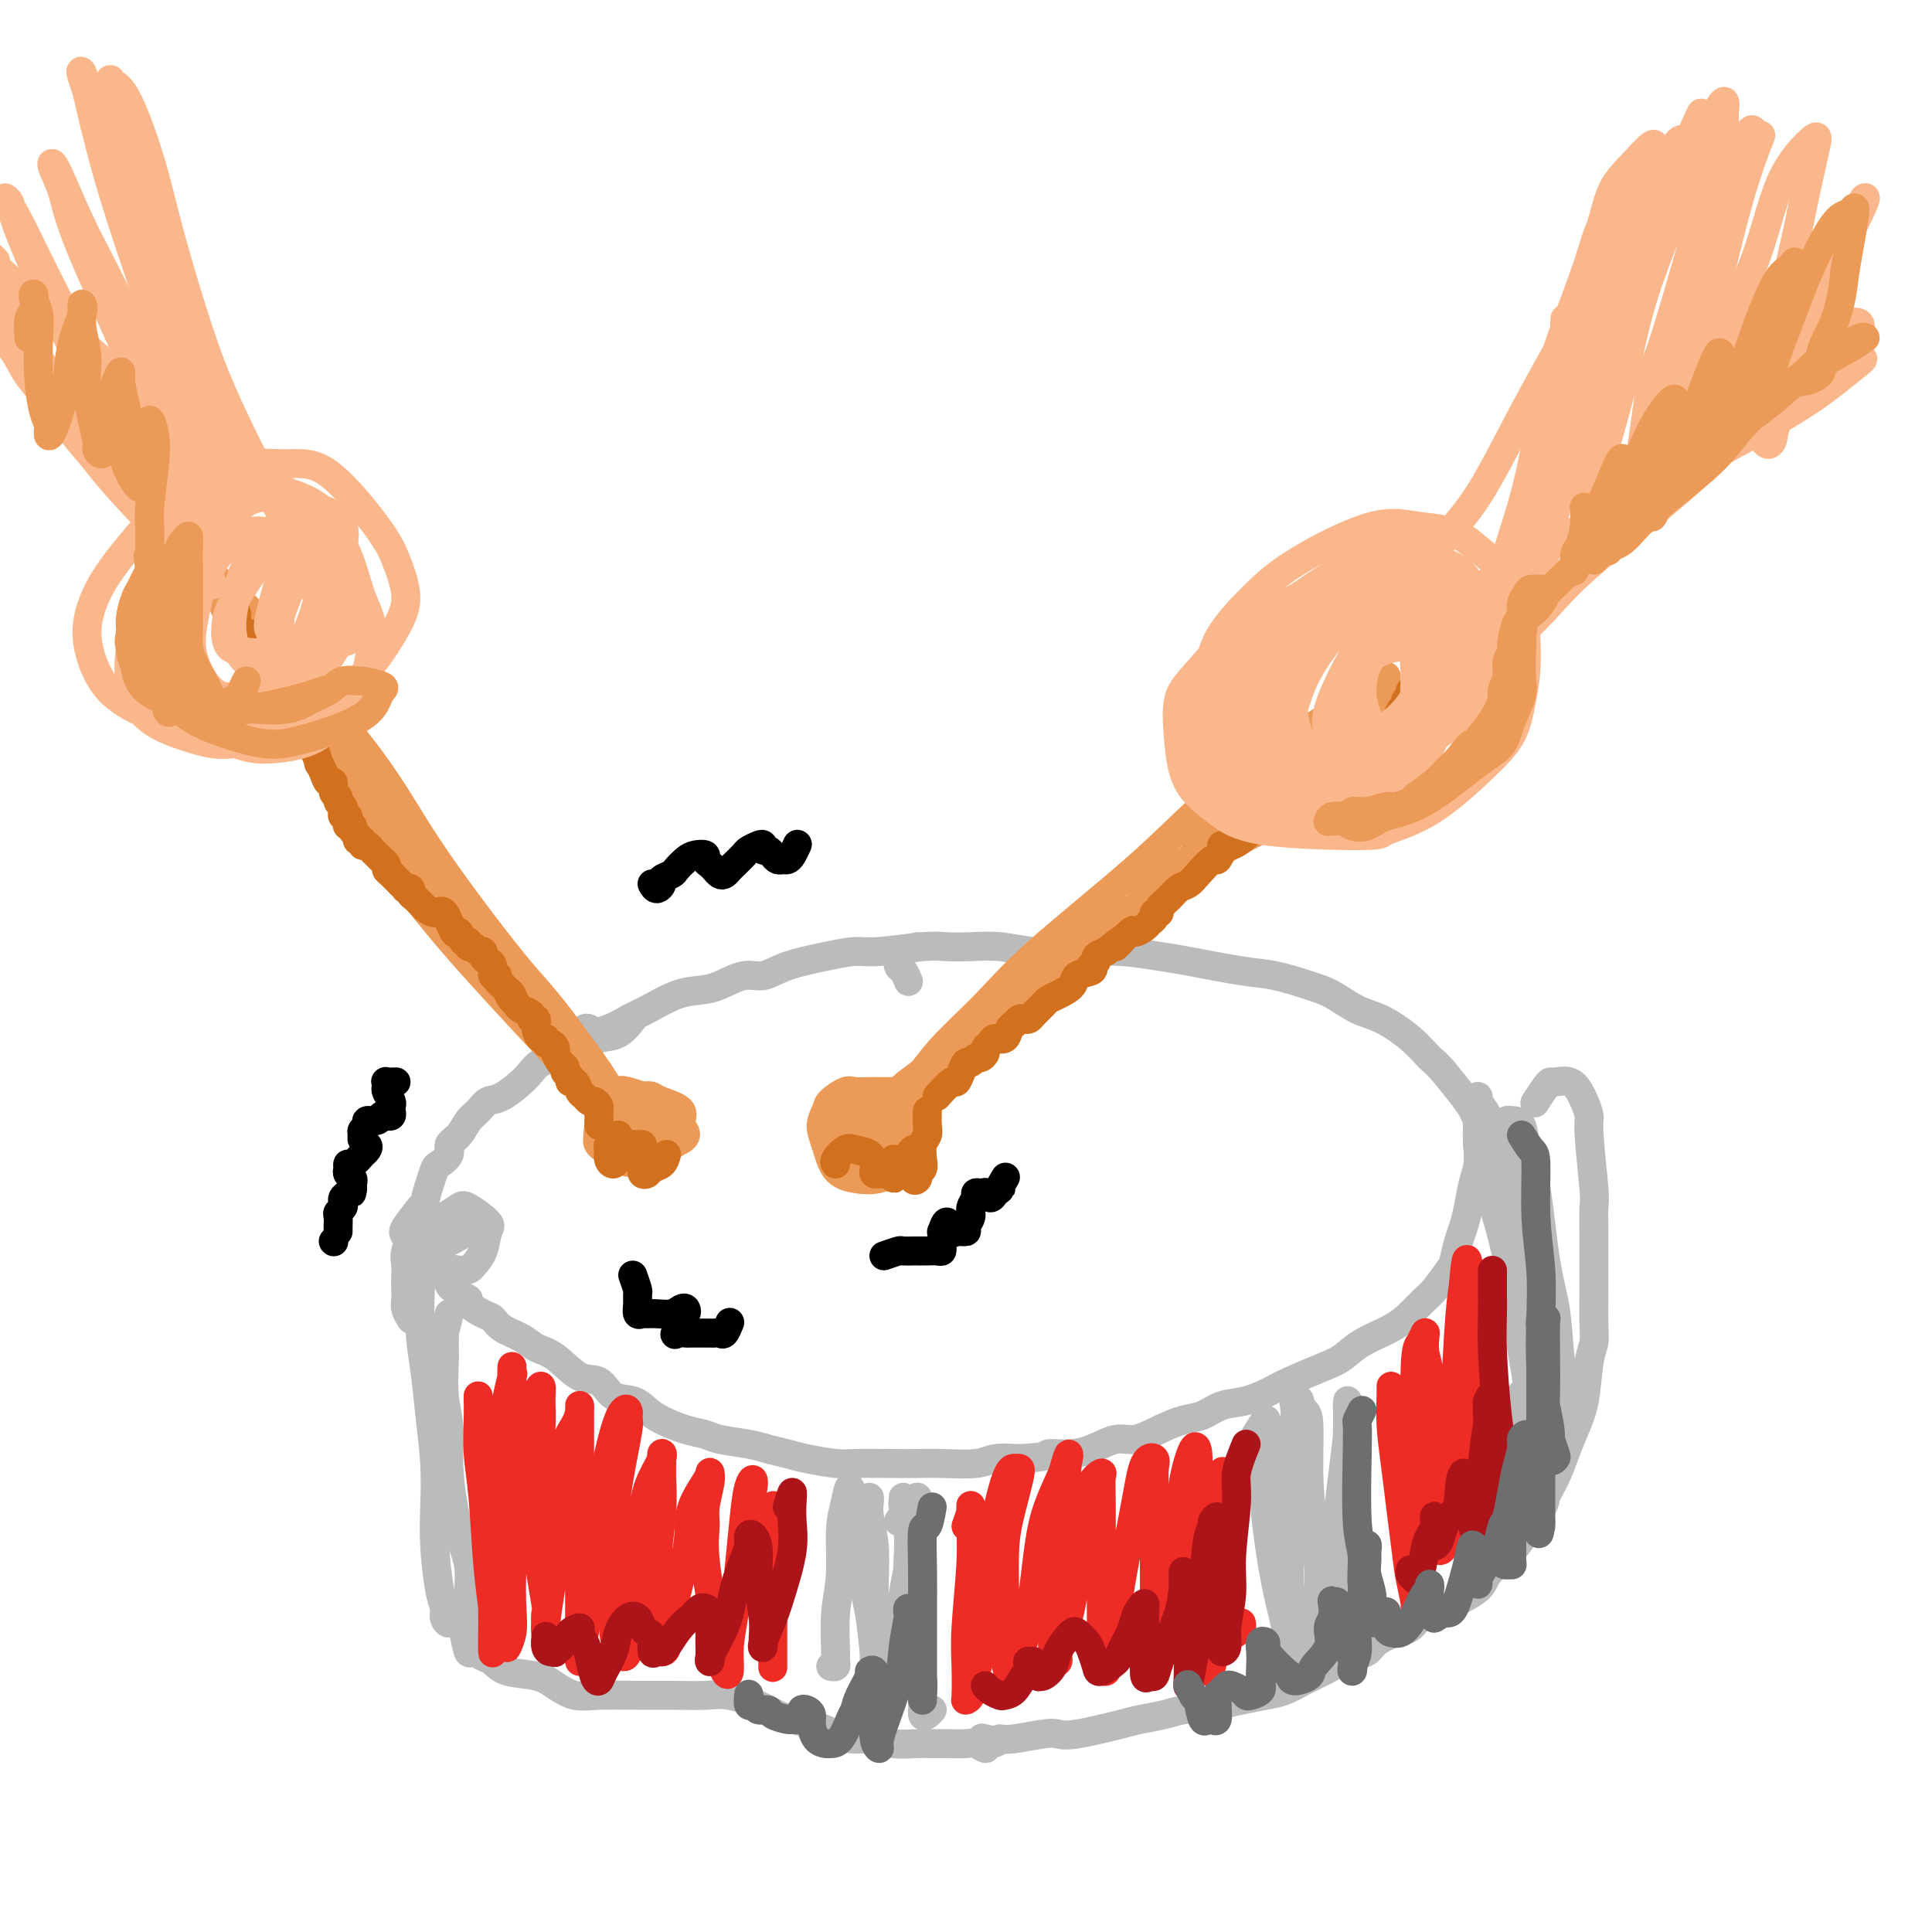 <svg viewBox='0 0 400 400' version='1.1' xmlns='http://www.w3.org/2000/svg' xmlns:xlink='http://www.w3.org/1999/xlink'><g fill='none' stroke='#BABBBB' stroke-width='6' stroke-linecap='round' stroke-linejoin='round'><path d='M92,263c0.322,1.178 0.644,2.356 1,3c0.356,0.644 0.746,0.754 1,1c0.254,0.246 0.372,0.628 1,1c0.628,0.372 1.766,0.733 2,1c0.234,0.267 -0.436,0.442 0,1c0.436,0.558 1.978,1.501 3,2c1.022,0.499 1.525,0.554 2,1c0.475,0.446 0.924,1.283 2,2c1.076,0.717 2.781,1.314 4,2c1.219,0.686 1.953,1.463 3,2c1.047,0.537 2.409,0.836 4,2c1.591,1.164 3.413,3.194 5,4c1.587,0.806 2.940,0.390 4,1c1.060,0.610 1.826,2.247 3,3c1.174,0.753 2.755,0.621 4,1c1.245,0.379 2.154,1.267 3,2c0.846,0.733 1.630,1.310 3,2c1.370,0.690 3.328,1.494 5,2c1.672,0.506 3.059,0.713 4,1c0.941,0.287 1.435,0.654 3,1c1.565,0.346 4.201,0.671 6,1c1.799,0.329 2.759,0.663 4,1c1.241,0.337 2.761,0.679 4,1c1.239,0.321 2.196,0.622 4,1c1.804,0.378 4.454,0.833 6,1c1.546,0.167 1.989,0.046 4,0c2.011,-0.046 5.590,-0.016 8,0c2.410,0.016 3.651,0.018 5,0c1.349,-0.018 2.805,-0.056 5,0c2.195,0.056 5.129,0.207 7,0c1.871,-0.207 2.677,-0.774 4,-1c1.323,-0.226 3.161,-0.113 5,0'/><path d='M211,302c7.058,-0.388 5.702,-0.859 6,-1c0.298,-0.141 2.248,0.048 4,0c1.752,-0.048 3.304,-0.331 5,-1c1.696,-0.669 3.534,-1.722 5,-2c1.466,-0.278 2.558,0.220 4,0c1.442,-0.220 3.234,-1.157 5,-2c1.766,-0.843 3.505,-1.591 5,-2c1.495,-0.409 2.745,-0.479 4,-1c1.255,-0.521 2.513,-1.495 4,-2c1.487,-0.505 3.202,-0.543 5,-1c1.798,-0.457 3.679,-1.333 5,-2c1.321,-0.667 2.082,-1.126 4,-2c1.918,-0.874 4.992,-2.162 7,-3c2.008,-0.838 2.951,-1.226 4,-2c1.049,-0.774 2.205,-1.934 4,-3c1.795,-1.066 4.229,-2.037 6,-3c1.771,-0.963 2.880,-1.919 4,-3c1.120,-1.081 2.250,-2.288 3,-3c0.750,-0.712 1.118,-0.927 2,-2c0.882,-1.073 2.278,-3.002 3,-4c0.722,-0.998 0.771,-1.064 1,-2c0.229,-0.936 0.640,-2.742 1,-4c0.360,-1.258 0.671,-1.967 1,-3c0.329,-1.033 0.677,-2.391 1,-4c0.323,-1.609 0.620,-3.470 1,-5c0.380,-1.530 0.844,-2.729 1,-4c0.156,-1.271 0.006,-2.614 0,-4c-0.006,-1.386 0.132,-2.815 0,-4c-0.132,-1.185 -0.536,-2.127 -1,-3c-0.464,-0.873 -0.990,-1.678 -2,-3c-1.010,-1.322 -2.505,-3.161 -4,-5'/><path d='M299,222c-1.445,-1.734 -2.059,-2.068 -3,-3c-0.941,-0.932 -2.209,-2.462 -4,-4c-1.791,-1.538 -4.106,-3.085 -6,-4c-1.894,-0.915 -3.368,-1.200 -5,-2c-1.632,-0.800 -3.423,-2.116 -5,-3c-1.577,-0.884 -2.939,-1.336 -5,-2c-2.061,-0.664 -4.819,-1.541 -7,-2c-2.181,-0.459 -3.785,-0.502 -7,-1c-3.215,-0.498 -8.041,-1.453 -11,-2c-2.959,-0.547 -4.050,-0.686 -6,-1c-1.950,-0.314 -4.758,-0.802 -8,-1c-3.242,-0.198 -6.919,-0.105 -10,0c-3.081,0.105 -5.565,0.223 -8,0c-2.435,-0.223 -4.822,-0.788 -7,-1c-2.178,-0.212 -4.146,-0.072 -6,0c-1.854,0.072 -3.595,0.074 -5,0c-1.405,-0.074 -2.476,-0.225 -5,0c-2.524,0.225 -6.503,0.825 -9,1c-2.497,0.175 -3.513,-0.074 -5,0c-1.487,0.074 -3.444,0.471 -6,1c-2.556,0.529 -5.712,1.189 -8,2c-2.288,0.811 -3.709,1.774 -5,2c-1.291,0.226 -2.452,-0.283 -4,0c-1.548,0.283 -3.481,1.360 -5,2c-1.519,0.640 -2.623,0.843 -4,1c-1.377,0.157 -3.027,0.269 -5,1c-1.973,0.731 -4.269,2.083 -6,3c-1.731,0.917 -2.897,1.401 -4,2c-1.103,0.599 -2.143,1.315 -4,2c-1.857,0.685 -4.531,1.339 -6,2c-1.469,0.661 -1.735,1.331 -2,2'/><path d='M118,217c-6.097,2.745 -3.338,2.107 -3,2c0.338,-0.107 -1.744,0.317 -3,1c-1.256,0.683 -1.688,1.624 -3,3c-1.312,1.376 -3.506,3.187 -5,4c-1.494,0.813 -2.289,0.626 -3,1c-0.711,0.374 -1.337,1.307 -2,2c-0.663,0.693 -1.361,1.145 -2,2c-0.639,0.855 -1.218,2.111 -2,3c-0.782,0.889 -1.767,1.409 -2,2c-0.233,0.591 0.287,1.253 0,2c-0.287,0.747 -1.382,1.579 -2,2c-0.618,0.421 -0.760,0.432 -1,1c-0.240,0.568 -0.580,1.691 -1,3c-0.420,1.309 -0.922,2.802 -1,4c-0.078,1.198 0.266,2.102 0,3c-0.266,0.898 -1.143,1.791 -2,3c-0.857,1.209 -1.693,2.733 -2,4c-0.307,1.267 -0.083,2.279 0,3c0.083,0.721 0.026,1.153 0,2c-0.026,0.847 -0.021,2.108 0,3c0.021,0.892 0.057,1.414 0,2c-0.057,0.586 -0.208,1.235 0,2c0.208,0.765 0.774,1.647 1,2c0.226,0.353 0.113,0.176 0,0'/><path d='M88,260c-0.421,0.689 -0.842,1.377 -1,2c-0.158,0.623 -0.054,1.180 0,2c0.054,0.820 0.057,1.903 0,4c-0.057,2.097 -0.173,5.209 0,8c0.173,2.791 0.634,5.260 1,8c0.366,2.740 0.637,5.752 1,9c0.363,3.248 0.819,6.733 1,10c0.181,3.267 0.086,6.317 0,9c-0.086,2.683 -0.163,4.997 0,8c0.163,3.003 0.565,6.693 1,9c0.435,2.307 0.901,3.231 1,4c0.099,0.769 -0.170,1.383 0,2c0.170,0.617 0.777,1.238 1,1c0.223,-0.238 0.060,-1.333 0,-2c-0.060,-0.667 -0.017,-0.905 0,-1c0.017,-0.095 0.009,-0.048 0,0'/><path d='M93,272c-0.423,1.769 -0.847,3.539 -1,4c-0.153,0.461 -0.037,-0.386 0,0c0.037,0.386 -0.006,2.004 0,3c0.006,0.996 0.060,1.371 0,3c-0.060,1.629 -0.233,4.514 0,7c0.233,2.486 0.871,4.575 1,7c0.129,2.425 -0.253,5.186 0,9c0.253,3.814 1.140,8.682 2,12c0.860,3.318 1.695,5.086 2,7c0.305,1.914 0.082,3.975 0,6c-0.082,2.025 -0.022,4.013 0,6c0.022,1.987 0.006,3.972 0,5c-0.006,1.028 -0.002,1.100 0,1c0.002,-0.100 0.000,-0.373 0,-1c-0.000,-0.627 -0.000,-1.608 0,-2c0.000,-0.392 0.000,-0.196 0,0'/><path d='M180,310c0.030,0.214 0.061,0.429 0,1c-0.061,0.571 -0.212,1.500 0,3c0.212,1.500 0.789,3.572 1,6c0.211,2.428 0.055,5.214 0,8c-0.055,2.786 -0.011,5.574 0,9c0.011,3.426 -0.011,7.492 0,10c0.011,2.508 0.056,3.460 0,4c-0.056,0.540 -0.211,0.670 0,1c0.211,0.330 0.789,0.862 1,1c0.211,0.138 0.057,-0.117 0,-1c-0.057,-0.883 -0.016,-2.395 0,-3c0.016,-0.605 0.008,-0.302 0,0'/><path d='M187,310c0.030,0.424 0.060,0.848 0,1c-0.060,0.152 -0.209,0.031 0,1c0.209,0.969 0.777,3.028 1,5c0.223,1.972 0.102,3.857 0,6c-0.102,2.143 -0.186,4.543 0,7c0.186,2.457 0.641,4.971 1,8c0.359,3.029 0.622,6.573 1,9c0.378,2.427 0.872,3.736 1,5c0.128,1.264 -0.110,2.483 0,3c0.110,0.517 0.568,0.331 1,0c0.432,-0.331 0.838,-0.809 1,-1c0.162,-0.191 0.081,-0.096 0,0'/><path d='M96,338c0.357,1.717 0.715,3.434 1,4c0.285,0.566 0.499,-0.018 1,0c0.501,0.018 1.291,0.637 2,1c0.709,0.363 1.337,0.469 2,1c0.663,0.531 1.362,1.487 3,2c1.638,0.513 4.215,0.582 6,1c1.785,0.418 2.779,1.184 4,2c1.221,0.816 2.668,1.683 4,2c1.332,0.317 2.549,0.083 5,0c2.451,-0.083 6.136,-0.017 9,0c2.864,0.017 4.906,-0.017 7,0c2.094,0.017 4.240,0.085 6,0c1.760,-0.085 3.134,-0.322 5,0c1.866,0.322 4.226,1.203 6,2c1.774,0.797 2.964,1.510 4,2c1.036,0.490 1.918,0.759 3,1c1.082,0.241 2.362,0.456 4,1c1.638,0.544 3.633,1.417 5,2c1.367,0.583 2.106,0.874 3,1c0.894,0.126 1.944,0.086 3,0c1.056,-0.086 2.119,-0.219 3,0c0.881,0.219 1.581,0.791 3,1c1.419,0.209 3.559,0.055 5,0c1.441,-0.055 2.183,-0.010 3,0c0.817,0.010 1.708,-0.014 3,0c1.292,0.014 2.986,0.066 4,0c1.014,-0.066 1.350,-0.248 2,0c0.650,0.248 1.614,0.928 2,1c0.386,0.072 0.193,-0.464 0,-1'/><path d='M204,361c4.356,-0.067 1.244,-0.733 0,-1c-1.244,-0.267 -0.622,-0.133 0,0'/><path d='M207,360c0.665,0.109 1.330,0.219 3,0c1.670,-0.219 4.346,-0.765 6,-1c1.654,-0.235 2.288,-0.157 3,0c0.712,0.157 1.503,0.393 4,0c2.497,-0.393 6.702,-1.415 9,-2c2.298,-0.585 2.689,-0.734 4,-1c1.311,-0.266 3.540,-0.649 5,-1c1.460,-0.351 2.150,-0.671 4,-1c1.850,-0.329 4.858,-0.669 7,-1c2.142,-0.331 3.417,-0.654 5,-1c1.583,-0.346 3.474,-0.716 5,-1c1.526,-0.284 2.689,-0.481 4,-1c1.311,-0.519 2.772,-1.360 4,-2c1.228,-0.640 2.222,-1.079 4,-2c1.778,-0.921 4.339,-2.326 6,-3c1.661,-0.674 2.422,-0.618 3,-1c0.578,-0.382 0.972,-1.201 2,-2c1.028,-0.799 2.688,-1.578 4,-2c1.312,-0.422 2.274,-0.486 3,-1c0.726,-0.514 1.215,-1.477 2,-2c0.785,-0.523 1.866,-0.605 3,-1c1.134,-0.395 2.322,-1.104 4,-2c1.678,-0.896 3.845,-1.981 5,-3c1.155,-1.019 1.299,-1.974 2,-3c0.701,-1.026 1.958,-2.122 3,-3c1.042,-0.878 1.869,-1.536 3,-3c1.131,-1.464 2.565,-3.732 4,-6'/><path d='M318,314c2.214,-3.048 1.749,-3.168 2,-4c0.251,-0.832 1.219,-2.375 2,-4c0.781,-1.625 1.376,-3.330 2,-5c0.624,-1.670 1.277,-3.304 2,-5c0.723,-1.696 1.514,-3.453 2,-6c0.486,-2.547 0.666,-5.884 1,-8c0.334,-2.116 0.822,-3.012 1,-4c0.178,-0.988 0.048,-2.068 0,-4c-0.048,-1.932 -0.012,-4.715 0,-7c0.012,-2.285 -0.001,-4.072 0,-6c0.001,-1.928 0.015,-3.996 0,-6c-0.015,-2.004 -0.060,-3.944 0,-5c0.060,-1.056 0.224,-1.227 0,-4c-0.224,-2.773 -0.835,-8.148 -1,-11c-0.165,-2.852 0.117,-3.181 0,-4c-0.117,-0.819 -0.633,-2.129 -1,-3c-0.367,-0.871 -0.583,-1.304 -1,-2c-0.417,-0.696 -1.033,-1.653 -2,-2c-0.967,-0.347 -2.284,-0.082 -3,0c-0.716,0.082 -0.831,-0.019 -1,0c-0.169,0.019 -0.392,0.159 -1,1c-0.608,0.841 -1.602,2.383 -2,3c-0.398,0.617 -0.199,0.308 0,0'/><path d='M260,297c0.844,-1.337 1.689,-2.673 2,-3c0.311,-0.327 0.089,0.356 0,1c-0.089,0.644 -0.045,1.248 0,3c0.045,1.752 0.092,4.653 0,7c-0.092,2.347 -0.322,4.141 0,8c0.322,3.859 1.197,9.782 2,14c0.803,4.218 1.535,6.729 2,9c0.465,2.271 0.661,4.300 1,6c0.339,1.700 0.819,3.071 1,4c0.181,0.929 0.063,1.417 0,1c-0.063,-0.417 -0.070,-1.738 0,-3c0.070,-1.262 0.219,-2.466 0,-5c-0.219,-2.534 -0.804,-6.398 -1,-10c-0.196,-3.602 -0.001,-6.941 0,-12c0.001,-5.059 -0.192,-11.838 0,-16c0.192,-4.162 0.769,-5.705 1,-7c0.231,-1.295 0.117,-2.340 0,-3c-0.117,-0.660 -0.238,-0.935 0,-1c0.238,-0.065 0.833,0.079 1,0c0.167,-0.079 -0.096,-0.380 0,0c0.096,0.380 0.552,1.441 1,2c0.448,0.559 0.890,0.617 1,3c0.110,2.383 -0.110,7.091 0,11c0.110,3.909 0.551,7.018 1,10c0.449,2.982 0.908,5.838 1,9c0.092,3.162 -0.181,6.631 0,9c0.181,2.369 0.818,3.638 1,5c0.182,1.362 -0.091,2.818 0,3c0.091,0.182 0.545,-0.909 1,-2'/><path d='M275,340c0.566,5.962 -0.020,-1.633 0,-6c0.020,-4.367 0.646,-5.504 1,-8c0.354,-2.496 0.434,-6.350 1,-12c0.566,-5.650 1.616,-13.096 2,-17c0.384,-3.904 0.102,-4.264 0,-5c-0.102,-0.736 -0.024,-1.846 0,-2c0.024,-0.154 -0.004,0.647 0,1c0.004,0.353 0.041,0.258 0,3c-0.041,2.742 -0.161,8.322 0,13c0.161,4.678 0.604,8.455 1,12c0.396,3.545 0.745,6.857 1,10c0.255,3.143 0.415,6.115 1,8c0.585,1.885 1.596,2.681 2,3c0.404,0.319 0.202,0.159 0,0'/><path d='M312,233c-0.057,-0.423 -0.114,-0.846 0,-1c0.114,-0.154 0.401,-0.038 1,0c0.599,0.038 1.512,0.000 2,1c0.488,1.000 0.550,3.038 1,5c0.450,1.962 1.287,3.847 2,8c0.713,4.153 1.302,10.574 2,15c0.698,4.426 1.507,6.858 2,10c0.493,3.142 0.671,6.993 1,10c0.329,3.007 0.809,5.170 1,8c0.191,2.830 0.092,6.328 0,8c-0.092,1.672 -0.178,1.520 0,2c0.178,0.480 0.619,1.593 0,-1c-0.619,-2.593 -2.300,-8.892 -3,-13c-0.700,-4.108 -0.420,-6.023 -1,-10c-0.580,-3.977 -2.019,-10.014 -3,-14c-0.981,-3.986 -1.503,-5.920 -2,-8c-0.497,-2.080 -0.971,-4.306 -2,-8c-1.029,-3.694 -2.615,-8.854 -4,-12c-1.385,-3.146 -2.569,-4.277 -3,-5c-0.431,-0.723 -0.110,-1.040 0,-1c0.110,0.040 0.010,0.435 0,1c-0.010,0.565 0.071,1.299 0,3c-0.071,1.701 -0.292,4.367 0,7c0.292,2.633 1.099,5.231 2,8c0.901,2.769 1.896,5.707 3,10c1.104,4.293 2.315,9.941 3,14c0.685,4.059 0.842,6.530 1,9'/><path d='M315,279c1.557,9.006 0.950,6.022 1,6c0.050,-0.022 0.756,2.919 1,5c0.244,2.081 0.027,3.303 0,4c-0.027,0.697 0.136,0.869 0,1c-0.136,0.131 -0.573,0.221 -1,0c-0.427,-0.221 -0.846,-0.752 -1,-2c-0.154,-1.248 -0.044,-3.214 0,-4c0.044,-0.786 0.022,-0.393 0,0'/><path d='M186,315c0.763,-1.202 1.525,-2.404 2,-3c0.475,-0.596 0.661,-0.585 1,-1c0.339,-0.415 0.831,-1.255 1,-1c0.169,0.255 0.015,1.604 0,2c-0.015,0.396 0.109,-0.161 0,1c-0.109,1.161 -0.450,4.042 -1,7c-0.550,2.958 -1.309,5.995 -2,10c-0.691,4.005 -1.313,8.980 -2,12c-0.687,3.020 -1.440,4.087 -2,5c-0.560,0.913 -0.927,1.673 -1,2c-0.073,0.327 0.149,0.222 0,-1c-0.149,-1.222 -0.670,-3.560 -1,-6c-0.330,-2.440 -0.469,-4.983 -1,-8c-0.531,-3.017 -1.453,-6.510 -2,-10c-0.547,-3.490 -0.720,-6.978 -1,-10c-0.280,-3.022 -0.667,-5.579 -1,-6c-0.333,-0.421 -0.611,1.295 -1,3c-0.389,1.705 -0.889,3.398 -1,6c-0.111,2.602 0.167,6.113 0,9c-0.167,2.887 -0.781,5.152 -1,8c-0.219,2.848 -0.045,6.280 0,8c0.045,1.720 -0.039,1.729 0,2c0.039,0.271 0.203,0.804 0,1c-0.203,0.196 -0.772,0.056 -1,0c-0.228,-0.056 -0.114,-0.028 0,0'/><path d='M87,250c-1.199,1.533 -2.399,3.066 -3,4c-0.601,0.934 -0.604,1.268 0,2c0.604,0.732 1.815,1.863 3,3c1.185,1.137 2.345,2.280 4,3c1.655,0.720 3.806,1.015 5,1c1.194,-0.015 1.431,-0.341 2,-1c0.569,-0.659 1.471,-1.652 2,-3c0.529,-1.348 0.684,-3.050 1,-4c0.316,-0.950 0.792,-1.148 0,-2c-0.792,-0.852 -2.854,-2.360 -4,-3c-1.146,-0.640 -1.377,-0.413 -2,0c-0.623,0.413 -1.638,1.013 -3,2c-1.362,0.987 -3.072,2.362 -4,3c-0.928,0.638 -1.075,0.538 -1,1c0.075,0.462 0.371,1.485 1,2c0.629,0.515 1.593,0.523 3,0c1.407,-0.523 3.259,-1.578 4,-2c0.741,-0.422 0.370,-0.211 0,0'/><path d='M119,216c-0.451,0.717 -0.903,1.435 -1,2c-0.097,0.565 0.159,0.979 0,1c-0.159,0.021 -0.733,-0.349 -1,0c-0.267,0.349 -0.226,1.418 0,2c0.226,0.582 0.638,0.676 1,1c0.362,0.324 0.675,0.879 1,1c0.325,0.121 0.662,-0.191 1,-1c0.338,-0.809 0.676,-2.115 1,-3c0.324,-0.885 0.633,-1.348 1,-2c0.367,-0.652 0.790,-1.493 1,-2c0.210,-0.507 0.206,-0.679 0,-1c-0.206,-0.321 -0.615,-0.791 -1,-1c-0.385,-0.209 -0.745,-0.158 -1,0c-0.255,0.158 -0.406,0.421 -1,1c-0.594,0.579 -1.632,1.474 -2,2c-0.368,0.526 -0.066,0.684 0,1c0.066,0.316 -0.103,0.792 0,1c0.103,0.208 0.480,0.150 1,0c0.520,-0.150 1.184,-0.391 2,-1c0.816,-0.609 1.786,-1.586 3,-2c1.214,-0.414 2.673,-0.265 4,-1c1.327,-0.735 2.522,-2.353 3,-3c0.478,-0.647 0.239,-0.324 0,0'/><path d='M190,196c-1.689,0.438 -3.378,0.876 -4,1c-0.622,0.124 -0.177,-0.064 0,0c0.177,0.064 0.086,0.382 0,1c-0.086,0.618 -0.167,1.537 0,2c0.167,0.463 0.584,0.471 1,1c0.416,0.529 0.833,1.580 1,2c0.167,0.420 0.083,0.210 0,0'/></g>
<g fill='none' stroke='#EE2B24' stroke-width='6' stroke-linecap='round' stroke-linejoin='round'><path d='M99,289c-0.007,0.135 -0.013,0.269 0,1c0.013,0.731 0.046,2.057 0,4c-0.046,1.943 -0.170,4.503 0,7c0.170,2.497 0.634,4.929 1,9c0.366,4.071 0.634,9.779 1,14c0.366,4.221 0.830,6.954 1,9c0.170,2.046 0.046,3.406 0,5c-0.046,1.594 -0.013,3.421 0,4c0.013,0.579 0.007,-0.090 0,-1c-0.007,-0.910 -0.014,-2.061 0,-3c0.014,-0.939 0.050,-1.666 0,-5c-0.050,-3.334 -0.185,-9.276 0,-14c0.185,-4.724 0.691,-8.230 1,-12c0.309,-3.770 0.422,-7.802 1,-12c0.578,-4.198 1.620,-8.561 2,-10c0.380,-1.439 0.099,0.047 0,0c-0.099,-0.047 -0.016,-1.627 0,-2c0.016,-0.373 -0.034,0.460 0,2c0.034,1.540 0.152,3.787 0,6c-0.152,2.213 -0.572,4.393 -1,9c-0.428,4.607 -0.862,11.643 -1,17c-0.138,5.357 0.019,9.035 0,12c-0.019,2.965 -0.215,5.216 0,7c0.215,1.784 0.842,3.102 1,4c0.158,0.898 -0.151,1.376 0,1c0.151,-0.376 0.762,-1.606 1,-3c0.238,-1.394 0.103,-2.952 0,-5c-0.103,-2.048 -0.172,-4.585 0,-8c0.172,-3.415 0.586,-7.707 1,-12'/><path d='M107,313c1.211,-9.104 3.238,-18.365 4,-22c0.762,-3.635 0.258,-1.646 0,-1c-0.258,0.646 -0.268,-0.051 0,-1c0.268,-0.949 0.816,-2.150 1,-2c0.184,0.150 0.004,1.650 0,3c-0.004,1.350 0.167,2.550 0,6c-0.167,3.450 -0.672,9.150 -1,13c-0.328,3.850 -0.480,5.852 0,10c0.480,4.148 1.592,10.444 2,13c0.408,2.556 0.112,1.371 0,2c-0.112,0.629 -0.041,3.071 0,4c0.041,0.929 0.050,0.343 0,0c-0.050,-0.343 -0.161,-0.444 0,-2c0.161,-1.556 0.593,-4.567 1,-7c0.407,-2.433 0.789,-4.289 1,-9c0.211,-4.711 0.253,-12.278 1,-17c0.747,-4.722 2.200,-6.599 3,-8c0.800,-1.401 0.946,-2.325 1,-3c0.054,-0.675 0.014,-1.099 0,-1c-0.014,0.099 -0.004,0.722 0,1c0.004,0.278 0.001,0.209 0,1c-0.001,0.791 -0.000,2.440 0,4c0.000,1.560 0.000,3.029 0,5c-0.000,1.971 0.000,4.442 0,9c-0.000,4.558 -0.001,11.202 0,16c0.001,4.798 0.003,7.751 0,10c-0.003,2.249 -0.012,3.796 0,5c0.012,1.204 0.044,2.065 0,2c-0.044,-0.065 -0.166,-1.056 0,-2c0.166,-0.944 0.619,-1.841 1,-4c0.381,-2.159 0.691,-5.579 1,-9'/><path d='M122,329c0.454,-3.671 0.591,-6.349 1,-10c0.409,-3.651 1.092,-8.276 2,-13c0.908,-4.724 2.041,-9.547 3,-12c0.959,-2.453 1.746,-2.535 2,-2c0.254,0.535 -0.023,1.686 0,2c0.023,0.314 0.345,-0.210 0,2c-0.345,2.210 -1.357,7.152 -2,11c-0.643,3.848 -0.915,6.600 -1,10c-0.085,3.400 0.019,7.447 0,11c-0.019,3.553 -0.160,6.612 0,9c0.160,2.388 0.620,4.105 1,5c0.380,0.895 0.678,0.968 1,1c0.322,0.032 0.666,0.021 1,-1c0.334,-1.021 0.657,-3.054 1,-5c0.343,-1.946 0.705,-3.805 1,-8c0.295,-4.195 0.524,-10.726 1,-15c0.476,-4.274 1.199,-6.291 2,-8c0.801,-1.709 1.680,-3.109 2,-4c0.320,-0.891 0.082,-1.273 0,-1c-0.082,0.273 -0.008,1.202 0,2c0.008,0.798 -0.051,1.464 0,3c0.051,1.536 0.213,3.943 0,7c-0.213,3.057 -0.799,6.765 -1,10c-0.201,3.235 -0.016,5.995 0,9c0.016,3.005 -0.138,6.253 0,8c0.138,1.747 0.567,1.993 1,2c0.433,0.007 0.869,-0.225 1,-1c0.131,-0.775 -0.042,-2.093 0,-3c0.042,-0.907 0.298,-1.402 1,-4c0.702,-2.598 1.851,-7.299 3,-12'/><path d='M142,322c0.989,-4.490 0.462,-6.717 1,-9c0.538,-2.283 2.140,-4.624 3,-6c0.860,-1.376 0.977,-1.787 1,-2c0.023,-0.213 -0.048,-0.228 0,0c0.048,0.228 0.216,0.700 0,2c-0.216,1.300 -0.815,3.428 -1,5c-0.185,1.572 0.044,2.589 0,4c-0.044,1.411 -0.362,3.215 0,7c0.362,3.785 1.403,9.551 2,13c0.597,3.449 0.752,4.583 1,6c0.248,1.417 0.591,3.118 1,4c0.409,0.882 0.883,0.945 1,0c0.117,-0.945 -0.124,-2.896 0,-5c0.124,-2.104 0.612,-4.359 1,-7c0.388,-2.641 0.674,-5.666 1,-9c0.326,-3.334 0.690,-6.975 1,-10c0.310,-3.025 0.566,-5.433 1,-7c0.434,-1.567 1.045,-2.291 1,-1c-0.045,1.291 -0.746,4.598 -1,6c-0.254,1.402 -0.062,0.899 0,1c0.062,0.101 -0.008,0.807 0,2c0.008,1.193 0.092,2.873 0,4c-0.092,1.127 -0.361,1.701 0,3c0.361,1.299 1.350,3.325 2,5c0.650,1.675 0.959,3.001 1,4c0.041,0.999 -0.186,1.671 0,2c0.186,0.329 0.785,0.315 1,0c0.215,-0.315 0.047,-0.930 0,-2c-0.047,-1.070 0.026,-2.596 0,-4c-0.026,-1.404 -0.150,-2.687 0,-5c0.150,-2.313 0.575,-5.657 1,-9'/><path d='M160,314c0.309,-3.190 0.083,-2.164 0,-2c-0.083,0.164 -0.022,-0.534 0,0c0.022,0.534 0.006,2.301 0,4c-0.006,1.699 -0.002,3.329 0,6c0.002,2.671 0.000,6.383 0,9c-0.000,2.617 -0.000,4.138 0,6c0.000,1.862 0.000,4.066 0,5c-0.000,0.934 -0.000,0.598 0,1c0.000,0.402 0.000,1.544 0,2c-0.000,0.456 -0.000,0.228 0,0'/><path d='M200,316c0.423,-1.176 0.846,-2.353 1,-3c0.154,-0.647 0.037,-0.765 0,-1c-0.037,-0.235 0.004,-0.586 0,0c-0.004,0.586 -0.053,2.108 0,4c0.053,1.892 0.210,4.153 0,8c-0.210,3.847 -0.785,9.278 -1,13c-0.215,3.722 -0.069,5.733 0,8c0.069,2.267 0.060,4.791 0,6c-0.060,1.209 -0.170,1.105 0,1c0.170,-0.105 0.621,-0.210 1,-1c0.379,-0.790 0.685,-2.264 1,-4c0.315,-1.736 0.637,-3.733 1,-6c0.363,-2.267 0.766,-4.804 1,-8c0.234,-3.196 0.299,-7.052 1,-12c0.701,-4.948 2.038,-10.989 3,-14c0.962,-3.011 1.550,-2.991 2,-3c0.450,-0.009 0.761,-0.046 1,0c0.239,0.046 0.404,0.174 0,2c-0.404,1.826 -1.377,5.348 -2,8c-0.623,2.652 -0.896,4.434 -1,7c-0.104,2.566 -0.039,5.918 0,9c0.039,3.082 0.051,5.895 0,8c-0.051,2.105 -0.165,3.500 0,5c0.165,1.500 0.611,3.103 1,4c0.389,0.897 0.722,1.089 1,0c0.278,-1.089 0.500,-3.457 1,-5c0.500,-1.543 1.278,-2.259 2,-6c0.722,-3.741 1.387,-10.507 2,-15c0.613,-4.493 1.175,-6.712 2,-9c0.825,-2.288 1.912,-4.644 3,-7'/><path d='M220,305c1.915,-6.828 1.203,-2.898 1,-2c-0.203,0.898 0.104,-1.238 0,0c-0.104,1.238 -0.617,5.848 -1,9c-0.383,3.152 -0.635,4.846 -1,8c-0.365,3.154 -0.845,7.769 -1,11c-0.155,3.231 0.013,5.078 0,7c-0.013,1.922 -0.208,3.918 0,5c0.208,1.082 0.818,1.250 1,1c0.182,-0.250 -0.065,-0.917 0,-2c0.065,-1.083 0.442,-2.581 1,-4c0.558,-1.419 1.298,-2.757 2,-7c0.702,-4.243 1.365,-11.389 2,-16c0.635,-4.611 1.242,-6.687 2,-8c0.758,-1.313 1.667,-1.864 2,-2c0.333,-0.136 0.089,0.143 0,1c-0.089,0.857 -0.025,2.291 0,5c0.025,2.709 0.010,6.694 0,10c-0.010,3.306 -0.014,5.933 0,9c0.014,3.067 0.046,6.573 0,9c-0.046,2.427 -0.169,3.776 0,5c0.169,1.224 0.629,2.322 1,2c0.371,-0.322 0.651,-2.065 1,-4c0.349,-1.935 0.766,-4.061 1,-6c0.234,-1.939 0.283,-3.692 1,-8c0.717,-4.308 2.101,-11.173 3,-16c0.899,-4.827 1.313,-7.617 2,-9c0.687,-1.383 1.648,-1.360 2,-1c0.352,0.360 0.094,1.055 0,2c-0.094,0.945 -0.025,2.139 0,6c0.025,3.861 0.007,10.389 0,15c-0.007,4.611 -0.004,7.306 0,10'/><path d='M239,335c0.532,6.427 0.862,6.493 1,7c0.138,0.507 0.082,1.454 0,2c-0.082,0.546 -0.192,0.691 0,-1c0.192,-1.691 0.685,-5.218 1,-8c0.315,-2.782 0.452,-4.818 1,-8c0.548,-3.182 1.506,-7.510 2,-11c0.494,-3.490 0.525,-6.141 1,-9c0.475,-2.859 1.396,-5.927 2,-7c0.604,-1.073 0.893,-0.151 1,1c0.107,1.151 0.032,2.531 0,5c-0.032,2.469 -0.020,6.028 0,9c0.020,2.972 0.047,5.355 0,10c-0.047,4.645 -0.169,11.550 0,15c0.169,3.450 0.630,3.446 1,4c0.370,0.554 0.649,1.666 1,2c0.351,0.334 0.775,-0.110 1,-2c0.225,-1.890 0.250,-5.225 0,-8c-0.250,-2.775 -0.776,-4.989 -1,-8c-0.224,-3.011 -0.147,-6.819 0,-10c0.147,-3.181 0.365,-5.737 1,-8c0.635,-2.263 1.686,-4.234 2,-5c0.314,-0.766 -0.109,-0.327 0,1c0.109,1.327 0.750,3.544 1,6c0.250,2.456 0.109,5.153 0,8c-0.109,2.847 -0.187,5.845 0,9c0.187,3.155 0.638,6.467 1,8c0.362,1.533 0.633,1.287 1,1c0.367,-0.287 0.830,-0.616 1,-1c0.170,-0.384 0.049,-0.824 0,-1c-0.049,-0.176 -0.024,-0.088 0,0'/><path d='M288,287c0.016,0.321 0.031,0.643 0,2c-0.031,1.357 -0.110,3.750 0,6c0.110,2.250 0.408,4.358 1,9c0.592,4.642 1.479,11.818 2,16c0.521,4.182 0.675,5.370 1,7c0.325,1.630 0.819,3.701 1,5c0.181,1.299 0.049,1.826 0,2c-0.049,0.174 -0.014,-0.006 0,-2c0.014,-1.994 0.006,-5.804 0,-9c-0.006,-3.196 -0.012,-5.778 0,-9c0.012,-3.222 0.042,-7.082 0,-13c-0.042,-5.918 -0.156,-13.892 0,-18c0.156,-4.108 0.580,-4.350 1,-5c0.420,-0.650 0.834,-1.709 1,-2c0.166,-0.291 0.083,0.187 0,1c-0.083,0.813 -0.166,1.963 0,3c0.166,1.037 0.579,1.961 1,5c0.421,3.039 0.848,8.191 1,12c0.152,3.809 0.030,6.273 0,9c-0.030,2.727 0.033,5.717 0,8c-0.033,2.283 -0.163,3.858 0,5c0.163,1.142 0.617,1.851 1,2c0.383,0.149 0.694,-0.261 1,-1c0.306,-0.739 0.607,-1.806 1,-4c0.393,-2.194 0.879,-5.516 1,-8c0.121,-2.484 -0.121,-4.130 0,-10c0.121,-5.870 0.606,-15.963 1,-22c0.394,-6.037 0.697,-8.019 1,-10'/><path d='M303,266c0.540,-7.469 0.890,-5.142 1,-4c0.110,1.142 -0.021,1.100 0,1c0.021,-0.100 0.195,-0.257 0,3c-0.195,3.257 -0.760,9.930 -1,15c-0.240,5.070 -0.155,8.539 0,12c0.155,3.461 0.381,6.915 1,10c0.619,3.085 1.630,5.801 2,8c0.370,2.199 0.099,3.881 0,4c-0.099,0.119 -0.026,-1.325 0,-2c0.026,-0.675 0.006,-0.582 0,-2c-0.006,-1.418 0.001,-4.348 0,-7c-0.001,-2.652 -0.011,-5.025 0,-9c0.011,-3.975 0.041,-9.551 0,-13c-0.041,-3.449 -0.155,-4.770 0,-6c0.155,-1.230 0.579,-2.367 1,-3c0.421,-0.633 0.841,-0.762 1,-1c0.159,-0.238 0.059,-0.586 0,0c-0.059,0.586 -0.075,2.107 0,4c0.075,1.893 0.241,4.157 0,7c-0.241,2.843 -0.888,6.265 -1,9c-0.112,2.735 0.310,4.785 1,8c0.690,3.215 1.647,7.596 2,10c0.353,2.404 0.101,2.830 0,3c-0.101,0.170 -0.050,0.085 0,0'/></g>
<g fill='none' stroke='#AD1419' stroke-width='6' stroke-linecap='round' stroke-linejoin='round'><path d='M309,263c0.002,1.122 0.003,2.245 0,3c-0.003,0.755 -0.011,1.143 0,2c0.011,0.857 0.041,2.182 0,4c-0.041,1.818 -0.155,4.128 0,8c0.155,3.872 0.577,9.305 1,13c0.423,3.695 0.846,5.653 1,8c0.154,2.347 0.037,5.084 0,7c-0.037,1.916 0.005,3.013 0,4c-0.005,0.987 -0.057,1.864 0,2c0.057,0.136 0.222,-0.470 0,-1c-0.222,-0.530 -0.830,-0.982 -1,-2c-0.170,-1.018 0.097,-2.600 0,-4c-0.097,-1.400 -0.557,-2.618 -1,-5c-0.443,-2.382 -0.867,-5.929 -1,-8c-0.133,-2.071 0.027,-2.667 0,-3c-0.027,-0.333 -0.241,-0.403 0,-1c0.241,-0.597 0.936,-1.719 1,-1c0.064,0.719 -0.505,3.281 -1,6c-0.495,2.719 -0.918,5.595 -1,8c-0.082,2.405 0.175,4.339 0,7c-0.175,2.661 -0.783,6.049 -1,8c-0.217,1.951 -0.043,2.463 0,3c0.043,0.537 -0.044,1.098 0,1c0.044,-0.098 0.218,-0.854 0,-2c-0.218,-1.146 -0.829,-2.683 -1,-4c-0.171,-1.317 0.099,-2.415 0,-4c-0.099,-1.585 -0.565,-3.658 -1,-5c-0.435,-1.342 -0.839,-1.955 -1,-2c-0.161,-0.045 -0.081,0.477 0,1'/><path d='M303,306c-0.659,-1.559 -0.807,2.042 -1,4c-0.193,1.958 -0.430,2.271 -1,3c-0.570,0.729 -1.473,1.874 -2,3c-0.527,1.126 -0.677,2.233 -1,3c-0.323,0.767 -0.818,1.192 -1,1c-0.182,-0.192 -0.052,-1.002 0,-2c0.052,-0.998 0.025,-2.184 0,-3c-0.025,-0.816 -0.048,-1.262 0,-1c0.048,0.262 0.166,1.233 0,2c-0.166,0.767 -0.618,1.331 -1,2c-0.382,0.669 -0.695,1.445 -1,3c-0.305,1.555 -0.604,3.891 -1,5c-0.396,1.109 -0.891,0.991 -1,1c-0.109,0.009 0.167,0.146 0,0c-0.167,-0.146 -0.777,-0.575 -1,-1c-0.223,-0.425 -0.060,-0.845 0,-1c0.060,-0.155 0.017,-0.044 0,0c-0.017,0.044 -0.009,0.022 0,0'/><path d='M258,299c-0.878,2.138 -1.756,4.277 -2,6c-0.244,1.723 0.146,3.032 0,6c-0.146,2.968 -0.827,7.595 -1,11c-0.173,3.405 0.164,5.590 0,8c-0.164,2.410 -0.828,5.047 -1,7c-0.172,1.953 0.150,3.223 0,4c-0.150,0.777 -0.771,1.062 -1,1c-0.229,-0.062 -0.065,-0.472 0,-1c0.065,-0.528 0.031,-1.174 0,-2c-0.031,-0.826 -0.060,-1.834 0,-3c0.060,-1.166 0.208,-2.492 0,-5c-0.208,-2.508 -0.773,-6.200 -1,-9c-0.227,-2.800 -0.116,-4.708 0,-6c0.116,-1.292 0.238,-1.966 0,-2c-0.238,-0.034 -0.837,0.573 -1,1c-0.163,0.427 0.111,0.674 0,1c-0.111,0.326 -0.608,0.731 -1,3c-0.392,2.269 -0.679,6.404 -1,10c-0.321,3.596 -0.674,6.655 -1,9c-0.326,2.345 -0.623,3.977 -1,6c-0.377,2.023 -0.833,4.437 -1,5c-0.167,0.563 -0.044,-0.726 0,-2c0.044,-1.274 0.009,-2.535 0,-4c-0.009,-1.465 0.008,-3.135 0,-5c-0.008,-1.865 -0.041,-3.925 0,-6c0.041,-2.075 0.154,-4.164 0,-5c-0.154,-0.836 -0.577,-0.418 -1,0'/><path d='M245,327c-0.119,-3.478 0.084,-1.173 0,1c-0.084,2.173 -0.456,4.213 -1,6c-0.544,1.787 -1.260,3.320 -2,5c-0.740,1.680 -1.505,3.506 -2,5c-0.495,1.494 -0.721,2.655 -1,3c-0.279,0.345 -0.611,-0.127 -1,0c-0.389,0.127 -0.836,0.853 -1,0c-0.164,-0.853 -0.047,-3.284 0,-5c0.047,-1.716 0.023,-2.717 0,-4c-0.023,-1.283 -0.047,-2.848 0,-4c0.047,-1.152 0.163,-1.893 0,-2c-0.163,-0.107 -0.605,0.418 -1,1c-0.395,0.582 -0.743,1.222 -1,2c-0.257,0.778 -0.422,1.696 -1,3c-0.578,1.304 -1.570,2.995 -2,4c-0.430,1.005 -0.299,1.325 -1,2c-0.701,0.675 -2.233,1.704 -3,2c-0.767,0.296 -0.769,-0.142 -1,-1c-0.231,-0.858 -0.691,-2.138 -1,-3c-0.309,-0.862 -0.468,-1.308 -1,-2c-0.532,-0.692 -1.437,-1.630 -2,-2c-0.563,-0.370 -0.784,-0.172 -1,0c-0.216,0.172 -0.426,0.319 -1,1c-0.574,0.681 -1.512,1.897 -2,3c-0.488,1.103 -0.527,2.093 -1,3c-0.473,0.907 -1.380,1.732 -2,2c-0.620,0.268 -0.953,-0.019 -1,0c-0.047,0.019 0.194,0.345 0,0c-0.194,-0.345 -0.821,-1.362 -1,-2c-0.179,-0.638 0.092,-0.897 0,-1c-0.092,-0.103 -0.546,-0.052 -1,0'/><path d='M213,344c-0.474,-0.294 -0.158,0.471 0,1c0.158,0.529 0.160,0.822 0,1c-0.160,0.178 -0.480,0.241 -1,1c-0.520,0.759 -1.239,2.214 -2,3c-0.761,0.786 -1.563,0.904 -2,1c-0.437,0.096 -0.509,0.170 -1,0c-0.491,-0.170 -1.401,-0.584 -2,-1c-0.599,-0.416 -0.885,-0.833 -1,-1c-0.115,-0.167 -0.057,-0.083 0,0'/><path d='M163,312c0.419,-1.407 0.838,-2.814 1,-3c0.162,-0.186 0.066,0.850 0,2c-0.066,1.150 -0.102,2.413 0,4c0.102,1.587 0.343,3.499 0,6c-0.343,2.501 -1.269,5.593 -2,8c-0.731,2.407 -1.267,4.129 -2,6c-0.733,1.871 -1.665,3.892 -2,5c-0.335,1.108 -0.075,1.304 0,1c0.075,-0.304 -0.035,-1.108 0,-2c0.035,-0.892 0.216,-1.873 0,-4c-0.216,-2.127 -0.828,-5.401 -1,-8c-0.172,-2.599 0.096,-4.522 0,-6c-0.096,-1.478 -0.554,-2.511 -1,-3c-0.446,-0.489 -0.878,-0.435 -1,0c-0.122,0.435 0.067,1.252 0,2c-0.067,0.748 -0.390,1.426 -1,3c-0.610,1.574 -1.508,4.045 -2,6c-0.492,1.955 -0.577,3.396 -1,5c-0.423,1.604 -1.185,3.371 -2,5c-0.815,1.629 -1.683,3.119 -2,4c-0.317,0.881 -0.084,1.154 0,1c0.084,-0.154 0.019,-0.735 0,-1c-0.019,-0.265 0.010,-0.214 0,-1c-0.010,-0.786 -0.057,-2.408 0,-4c0.057,-1.592 0.220,-3.153 0,-4c-0.220,-0.847 -0.822,-0.980 -1,-1c-0.178,-0.020 0.067,0.071 0,0c-0.067,-0.071 -0.448,-0.306 -1,0c-0.552,0.306 -1.276,1.153 -2,2'/><path d='M143,335c-1.190,0.669 -2.165,1.842 -3,3c-0.835,1.158 -1.529,2.300 -2,3c-0.471,0.700 -0.717,0.959 -1,1c-0.283,0.041 -0.601,-0.134 -1,0c-0.399,0.134 -0.880,0.579 -1,0c-0.120,-0.579 0.120,-2.182 0,-3c-0.120,-0.818 -0.599,-0.852 -1,-1c-0.401,-0.148 -0.722,-0.410 -1,-1c-0.278,-0.590 -0.512,-1.508 -1,-2c-0.488,-0.492 -1.230,-0.559 -2,0c-0.770,0.559 -1.568,1.743 -2,3c-0.432,1.257 -0.497,2.587 -1,4c-0.503,1.413 -1.444,2.909 -2,4c-0.556,1.091 -0.728,1.778 -1,2c-0.272,0.222 -0.645,-0.022 -1,-1c-0.355,-0.978 -0.691,-2.691 -1,-4c-0.309,-1.309 -0.592,-2.216 -1,-3c-0.408,-0.784 -0.940,-1.446 -1,-2c-0.060,-0.554 0.353,-1.000 0,-1c-0.353,-0.000 -1.470,0.445 -2,1c-0.530,0.555 -0.471,1.219 -1,2c-0.529,0.781 -1.644,1.680 -2,2c-0.356,0.320 0.048,0.061 0,0c-0.048,-0.061 -0.549,0.076 -1,0c-0.451,-0.076 -0.852,-0.367 -1,-1c-0.148,-0.633 -0.042,-1.610 0,-2c0.042,-0.390 0.021,-0.195 0,0'/></g>
<g fill='none' stroke='#6D6E70' stroke-width='6' stroke-linecap='round' stroke-linejoin='round'><path d='M315,235c0.724,1.190 1.448,2.379 2,3c0.552,0.621 0.932,0.673 1,3c0.068,2.327 -0.175,6.929 0,11c0.175,4.071 0.769,7.612 1,11c0.231,3.388 0.099,6.621 0,10c-0.099,3.379 -0.167,6.902 0,10c0.167,3.098 0.567,5.771 1,8c0.433,2.229 0.898,4.014 1,6c0.102,1.986 -0.158,4.172 0,5c0.158,0.828 0.736,0.299 1,0c0.264,-0.299 0.214,-0.369 0,-1c-0.214,-0.631 -0.594,-1.823 -1,-3c-0.406,-1.177 -0.840,-2.339 -1,-4c-0.160,-1.661 -0.047,-3.820 0,-6c0.047,-2.180 0.027,-4.381 0,-7c-0.027,-2.619 -0.060,-5.655 0,-7c0.060,-1.345 0.212,-0.998 0,-1c-0.212,-0.002 -0.789,-0.351 -1,0c-0.211,0.351 -0.057,1.402 0,3c0.057,1.598 0.015,3.742 0,7c-0.015,3.258 -0.004,7.631 0,11c0.004,3.369 0.001,5.734 0,8c-0.001,2.266 -0.000,4.432 0,6c0.000,1.568 0.000,2.538 0,4c-0.000,1.462 -0.000,3.418 0,4c0.000,0.582 0.000,-0.209 0,-1'/><path d='M319,315c-0.398,5.881 -0.894,0.083 -1,-3c-0.106,-3.083 0.178,-3.450 0,-5c-0.178,-1.550 -0.817,-4.281 -1,-6c-0.183,-1.719 0.092,-2.425 0,-3c-0.092,-0.575 -0.549,-1.019 -1,-1c-0.451,0.019 -0.894,0.501 -1,1c-0.106,0.499 0.126,1.016 0,2c-0.126,0.984 -0.609,2.435 -1,4c-0.391,1.565 -0.691,3.242 -1,5c-0.309,1.758 -0.629,3.595 -1,5c-0.371,1.405 -0.793,2.376 -1,4c-0.207,1.624 -0.199,3.901 0,5c0.199,1.099 0.589,1.020 1,1c0.411,-0.020 0.843,0.019 1,0c0.157,-0.019 0.039,-0.096 0,-1c-0.039,-0.904 0.001,-2.634 0,-4c-0.001,-1.366 -0.042,-2.366 0,-3c0.042,-0.634 0.167,-0.901 0,-1c-0.167,-0.099 -0.626,-0.031 -1,0c-0.374,0.031 -0.664,0.025 -1,1c-0.336,0.975 -0.717,2.931 -1,4c-0.283,1.069 -0.468,1.251 -1,2c-0.532,0.749 -1.410,2.065 -2,3c-0.590,0.935 -0.890,1.488 -1,2c-0.110,0.512 -0.028,0.982 0,1c0.028,0.018 0.004,-0.416 0,-1c-0.004,-0.584 0.013,-1.320 0,-2c-0.013,-0.680 -0.055,-1.306 0,-2c0.055,-0.694 0.207,-1.456 0,-2c-0.207,-0.544 -0.773,-0.870 -1,-1c-0.227,-0.130 -0.113,-0.065 0,0'/><path d='M305,320c-0.347,-0.706 -0.714,1.528 -1,3c-0.286,1.472 -0.492,2.183 -1,4c-0.508,1.817 -1.317,4.740 -2,6c-0.683,1.260 -1.241,0.857 -2,1c-0.759,0.143 -1.720,0.832 -2,1c-0.280,0.168 0.122,-0.186 0,-1c-0.122,-0.814 -0.767,-2.088 -1,-3c-0.233,-0.912 -0.055,-1.460 0,-2c0.055,-0.540 -0.012,-1.071 0,-1c0.012,0.071 0.103,0.745 0,1c-0.103,0.255 -0.400,0.093 -1,1c-0.600,0.907 -1.505,2.884 -2,4c-0.495,1.116 -0.581,1.370 -1,2c-0.419,0.630 -1.170,1.636 -2,2c-0.830,0.364 -1.739,0.087 -2,0c-0.261,-0.087 0.126,0.015 0,0c-0.126,-0.015 -0.766,-0.148 -1,-1c-0.234,-0.852 -0.063,-2.422 0,-3c0.063,-0.578 0.018,-0.165 0,0c-0.018,0.165 -0.009,0.083 0,0'/><path d='M282,292c-0.420,0.813 -0.841,1.625 -1,2c-0.159,0.375 -0.058,0.311 0,1c0.058,0.689 0.072,2.131 0,6c-0.072,3.869 -0.231,10.163 0,14c0.231,3.837 0.850,5.215 1,7c0.150,1.785 -0.170,3.978 0,6c0.170,2.022 0.830,3.873 1,5c0.170,1.127 -0.151,1.530 0,2c0.151,0.470 0.774,1.008 1,1c0.226,-0.008 0.057,-0.561 0,-1c-0.057,-0.439 -0.001,-0.763 0,-1c0.001,-0.237 -0.053,-0.387 0,-1c0.053,-0.613 0.211,-1.691 0,-3c-0.211,-1.309 -0.793,-2.851 -1,-4c-0.207,-1.149 -0.040,-1.906 0,-3c0.040,-1.094 -0.046,-2.523 0,-3c0.046,-0.477 0.223,0.000 0,1c-0.223,1.000 -0.848,2.523 -1,4c-0.152,1.477 0.169,2.908 0,5c-0.169,2.092 -0.829,4.843 -1,7c-0.171,2.157 0.147,3.718 0,5c-0.147,1.282 -0.760,2.284 -1,3c-0.240,0.716 -0.106,1.148 0,1c0.106,-0.148 0.183,-0.874 0,-2c-0.183,-1.126 -0.626,-2.652 -1,-4c-0.374,-1.348 -0.678,-2.517 -1,-4c-0.322,-1.483 -0.664,-3.281 -1,-4c-0.336,-0.719 -0.668,-0.360 -1,0'/><path d='M276,332c-0.545,-1.691 0.091,0.583 0,2c-0.091,1.417 -0.910,1.978 -1,3c-0.090,1.022 0.551,2.505 0,4c-0.551,1.495 -2.292,3.002 -3,4c-0.708,0.998 -0.382,1.487 -1,2c-0.618,0.513 -2.180,1.049 -3,1c-0.820,-0.049 -0.898,-0.682 -1,-1c-0.102,-0.318 -0.227,-0.321 -1,-1c-0.773,-0.679 -2.193,-2.033 -3,-3c-0.807,-0.967 -1.001,-1.546 -1,-2c0.001,-0.454 0.196,-0.781 0,-1c-0.196,-0.219 -0.783,-0.329 -1,0c-0.217,0.329 -0.065,1.097 0,2c0.065,0.903 0.042,1.941 0,3c-0.042,1.059 -0.104,2.137 0,3c0.104,0.863 0.375,1.510 0,2c-0.375,0.490 -1.396,0.824 -2,1c-0.604,0.176 -0.792,0.193 -1,0c-0.208,-0.193 -0.438,-0.598 -1,-1c-0.562,-0.402 -1.457,-0.803 -2,-1c-0.543,-0.197 -0.734,-0.192 -1,0c-0.266,0.192 -0.606,0.570 -1,1c-0.394,0.430 -0.841,0.910 -1,1c-0.159,0.090 -0.032,-0.211 0,0c0.032,0.211 -0.033,0.935 0,2c0.033,1.065 0.164,2.470 0,3c-0.164,0.530 -0.621,0.183 -1,0c-0.379,-0.183 -0.679,-0.203 -1,0c-0.321,0.203 -0.663,0.629 -1,0c-0.337,-0.629 -0.668,-2.315 -1,-4'/><path d='M248,352c-0.786,-0.726 -0.750,-0.542 -1,-1c-0.250,-0.458 -0.786,-1.560 -1,-2c-0.214,-0.440 -0.107,-0.220 0,0'/><path d='M193,312c-0.309,1.766 -0.619,3.532 -1,4c-0.381,0.468 -0.834,-0.362 -1,1c-0.166,1.362 -0.044,4.917 0,8c0.044,3.083 0.012,5.693 0,9c-0.012,3.307 -0.003,7.312 0,10c0.003,2.688 0.001,4.058 0,5c-0.001,0.942 0.001,1.457 0,2c-0.001,0.543 -0.003,1.116 0,1c0.003,-0.116 0.012,-0.919 0,-1c-0.012,-0.081 -0.045,0.560 0,0c0.045,-0.560 0.170,-2.323 0,-4c-0.170,-1.677 -0.633,-3.270 -1,-5c-0.367,-1.730 -0.638,-3.598 -1,-5c-0.362,-1.402 -0.816,-2.337 -1,-3c-0.184,-0.663 -0.098,-1.055 0,-1c0.098,0.055 0.208,0.557 0,2c-0.208,1.443 -0.734,3.827 -1,6c-0.266,2.173 -0.271,4.135 -1,7c-0.729,2.865 -2.181,6.634 -3,9c-0.819,2.366 -1.004,3.330 -1,4c0.004,0.670 0.198,1.048 0,1c-0.198,-0.048 -0.789,-0.521 -1,-2c-0.211,-1.479 -0.041,-3.965 0,-6c0.041,-2.035 -0.048,-3.618 0,-5c0.048,-1.382 0.234,-2.561 0,-3c-0.234,-0.439 -0.887,-0.138 -1,0c-0.113,0.138 0.316,0.114 0,1c-0.316,0.886 -1.376,2.682 -2,4c-0.624,1.318 -0.812,2.159 -1,3'/><path d='M177,354c-0.754,1.464 -0.639,1.123 -1,2c-0.361,0.877 -1.197,2.972 -2,4c-0.803,1.028 -1.573,0.991 -2,1c-0.427,0.009 -0.509,0.066 -1,0c-0.491,-0.066 -1.389,-0.253 -2,-1c-0.611,-0.747 -0.933,-2.054 -1,-3c-0.067,-0.946 0.123,-1.532 0,-2c-0.123,-0.468 -0.558,-0.819 -1,-1c-0.442,-0.181 -0.890,-0.191 -1,0c-0.110,0.191 0.117,0.584 0,1c-0.117,0.416 -0.580,0.853 -1,1c-0.420,0.147 -0.799,0.002 -1,0c-0.201,-0.002 -0.225,0.139 -1,0c-0.775,-0.139 -2.303,-0.557 -3,-1c-0.697,-0.443 -0.565,-0.911 -1,-1c-0.435,-0.089 -1.437,0.200 -2,0c-0.563,-0.200 -0.687,-0.889 -1,-1c-0.313,-0.111 -0.815,0.355 -1,0c-0.185,-0.355 -0.053,-1.530 0,-2c0.053,-0.470 0.026,-0.235 0,0'/></g>
<g fill='none' stroke='#EC9A57' stroke-width='6' stroke-linecap='round' stroke-linejoin='round'><path d='M53,137c0.258,0.371 0.516,0.741 1,2c0.484,1.259 1.194,3.405 3,6c1.806,2.595 4.707,5.639 7,9c2.293,3.361 3.980,7.037 8,13c4.020,5.963 10.375,14.211 15,20c4.625,5.789 7.520,9.120 11,13c3.480,3.880 7.545,8.309 11,12c3.455,3.691 6.299,6.646 9,10c2.701,3.354 5.260,7.109 7,9c1.740,1.891 2.662,1.919 3,2c0.338,0.081 0.091,0.214 0,0c-0.091,-0.214 -0.026,-0.775 0,-1c0.026,-0.225 0.013,-0.112 0,0'/><path d='M132,235c-1.349,-1.051 -2.699,-2.101 -4,-2c-1.301,0.101 -2.554,1.354 -3,2c-0.446,0.646 -0.085,0.684 0,1c0.085,0.316 -0.104,0.910 0,1c0.104,0.090 0.503,-0.322 1,0c0.497,0.322 1.091,1.380 2,2c0.909,0.620 2.131,0.801 3,1c0.869,0.199 1.385,0.415 2,0c0.615,-0.415 1.330,-1.462 2,-2c0.670,-0.538 1.296,-0.567 2,-1c0.704,-0.433 1.486,-1.272 2,-2c0.514,-0.728 0.759,-1.347 1,-2c0.241,-0.653 0.478,-1.340 0,-2c-0.478,-0.660 -1.671,-1.294 -3,-2c-1.329,-0.706 -2.794,-1.485 -4,-2c-1.206,-0.515 -2.155,-0.767 -3,-1c-0.845,-0.233 -1.587,-0.447 -2,0c-0.413,0.447 -0.496,1.557 -1,2c-0.504,0.443 -1.428,0.220 -2,1c-0.572,0.780 -0.791,2.562 -1,4c-0.209,1.438 -0.408,2.531 0,3c0.408,0.469 1.425,0.312 2,1c0.575,0.688 0.709,2.220 2,3c1.291,0.780 3.738,0.807 5,1c1.262,0.193 1.340,0.552 2,0c0.660,-0.552 1.903,-2.015 3,-3c1.097,-0.985 2.049,-1.493 3,-2'/><path d='M141,236c1.954,-1.145 0.337,-2.006 0,-3c-0.337,-0.994 0.604,-2.119 0,-3c-0.604,-0.881 -2.752,-1.517 -4,-2c-1.248,-0.483 -1.595,-0.814 -2,-1c-0.405,-0.186 -0.868,-0.226 -2,0c-1.132,0.226 -2.933,0.718 -4,1c-1.067,0.282 -1.401,0.355 -2,1c-0.599,0.645 -1.462,1.862 -2,3c-0.538,1.138 -0.752,2.197 -1,3c-0.248,0.803 -0.529,1.350 0,2c0.529,0.650 1.868,1.405 3,2c1.132,0.595 2.056,1.032 3,1c0.944,-0.032 1.908,-0.533 3,-1c1.092,-0.467 2.313,-0.900 3,-2c0.687,-1.100 0.840,-2.867 1,-4c0.160,-1.133 0.327,-1.631 0,-2c-0.327,-0.369 -1.146,-0.608 -2,-1c-0.854,-0.392 -1.741,-0.936 -2,-1c-0.259,-0.064 0.110,0.350 0,1c-0.110,0.650 -0.700,1.534 -1,2c-0.300,0.466 -0.309,0.514 0,1c0.309,0.486 0.935,1.409 1,2c0.065,0.591 -0.430,0.851 0,1c0.430,0.149 1.784,0.187 2,0c0.216,-0.187 -0.707,-0.600 -1,-1c-0.293,-0.400 0.045,-0.788 -1,-2c-1.045,-1.212 -3.474,-3.249 -5,-5c-1.526,-1.751 -2.150,-3.214 -4,-6c-1.850,-2.786 -4.925,-6.893 -8,-11'/><path d='M116,211c-4.107,-5.409 -5.873,-6.930 -10,-12c-4.127,-5.070 -10.615,-13.687 -15,-20c-4.385,-6.313 -6.666,-10.320 -9,-14c-2.334,-3.680 -4.719,-7.032 -7,-10c-2.281,-2.968 -4.457,-5.551 -6,-8c-1.543,-2.449 -2.452,-4.765 -4,-7c-1.548,-2.235 -3.735,-4.390 -5,-6c-1.265,-1.610 -1.607,-2.676 -2,-3c-0.393,-0.324 -0.837,0.096 -1,0c-0.163,-0.096 -0.044,-0.706 0,-1c0.044,-0.294 0.012,-0.271 0,0c-0.012,0.271 -0.003,0.792 0,1c0.003,0.208 0.002,0.104 0,0'/><path d='M118,219c-0.624,-1.824 -1.249,-3.647 -2,-5c-0.751,-1.353 -1.629,-2.234 -3,-4c-1.371,-1.766 -3.233,-4.415 -5,-7c-1.767,-2.585 -3.437,-5.106 -6,-8c-2.563,-2.894 -6.019,-6.159 -9,-10c-2.981,-3.841 -5.485,-8.256 -8,-12c-2.515,-3.744 -5.039,-6.815 -8,-11c-2.961,-4.185 -6.359,-9.482 -9,-13c-2.641,-3.518 -4.525,-5.256 -6,-7c-1.475,-1.744 -2.542,-3.494 -4,-6c-1.458,-2.506 -3.308,-5.766 -5,-8c-1.692,-2.234 -3.227,-3.440 -4,-4c-0.773,-0.560 -0.785,-0.475 -1,-1c-0.215,-0.525 -0.632,-1.662 -1,-2c-0.368,-0.338 -0.687,0.123 -1,0c-0.313,-0.123 -0.618,-0.831 -1,-1c-0.382,-0.169 -0.839,0.202 -1,0c-0.161,-0.202 -0.026,-0.977 0,-1c0.026,-0.023 -0.057,0.706 0,1c0.057,0.294 0.255,0.154 1,2c0.745,1.846 2.037,5.677 4,9c1.963,3.323 4.598,6.138 7,9c2.402,2.862 4.570,5.770 7,9c2.430,3.230 5.123,6.780 9,12c3.877,5.220 8.939,12.110 14,19'/><path d='M86,180c8.184,11.304 7.642,9.565 9,11c1.358,1.435 4.614,6.044 8,10c3.386,3.956 6.902,7.260 9,9c2.098,1.740 2.777,1.915 3,2c0.223,0.085 -0.012,0.079 0,0c0.012,-0.079 0.269,-0.230 0,-1c-0.269,-0.770 -1.064,-2.157 -4,-5c-2.936,-2.843 -8.013,-7.141 -12,-11c-3.987,-3.859 -6.883,-7.280 -10,-11c-3.117,-3.720 -6.454,-7.739 -9,-11c-2.546,-3.261 -4.301,-5.762 -6,-8c-1.699,-2.238 -3.343,-4.211 -4,-5c-0.657,-0.789 -0.329,-0.395 0,0'/><path d='M179,235c1.447,-1.182 2.895,-2.364 3,-3c0.105,-0.636 -1.132,-0.726 0,-2c1.132,-1.274 4.633,-3.732 7,-6c2.367,-2.268 3.600,-4.346 6,-7c2.400,-2.654 5.966,-5.883 9,-9c3.034,-3.117 5.534,-6.122 11,-11c5.466,-4.878 13.897,-11.630 20,-17c6.103,-5.370 9.879,-9.359 14,-13c4.121,-3.641 8.587,-6.933 13,-10c4.413,-3.067 8.773,-5.909 12,-8c3.227,-2.091 5.320,-3.431 7,-5c1.680,-1.569 2.947,-3.367 4,-4c1.053,-0.633 1.893,-0.099 2,0c0.107,0.099 -0.518,-0.236 -1,0c-0.482,0.236 -0.820,1.043 -1,2c-0.180,0.957 -0.202,2.065 -1,3c-0.798,0.935 -2.371,1.696 -3,2c-0.629,0.304 -0.315,0.152 0,0'/><path d='M185,226c-1.122,0.004 -2.245,0.007 -3,0c-0.755,-0.007 -1.143,-0.025 -2,0c-0.857,0.025 -2.181,0.092 -3,0c-0.819,-0.092 -1.131,-0.344 -2,0c-0.869,0.344 -2.295,1.282 -3,2c-0.705,0.718 -0.689,1.215 -1,2c-0.311,0.785 -0.947,1.858 -1,3c-0.053,1.142 0.478,2.352 1,4c0.522,1.648 1.035,3.733 2,5c0.965,1.267 2.382,1.717 4,2c1.618,0.283 3.438,0.399 5,0c1.562,-0.399 2.865,-1.313 4,-2c1.135,-0.687 2.103,-1.146 3,-2c0.897,-0.854 1.725,-2.102 2,-3c0.275,-0.898 -0.001,-1.445 0,-2c0.001,-0.555 0.279,-1.116 0,-2c-0.279,-0.884 -1.114,-2.091 -2,-3c-0.886,-0.909 -1.823,-1.522 -3,-2c-1.177,-0.478 -2.596,-0.823 -4,-1c-1.404,-0.177 -2.795,-0.186 -4,0c-1.205,0.186 -2.225,0.568 -3,1c-0.775,0.432 -1.304,0.913 -2,2c-0.696,1.087 -1.557,2.779 -2,4c-0.443,1.221 -0.468,1.970 0,3c0.468,1.030 1.428,2.341 2,3c0.572,0.659 0.755,0.664 2,1c1.245,0.336 3.552,1.002 5,1c1.448,-0.002 2.038,-0.671 3,-1c0.962,-0.329 2.298,-0.319 3,-1c0.702,-0.681 0.772,-2.052 1,-3c0.228,-0.948 0.614,-1.474 1,-2'/><path d='M188,235c1.315,-1.522 0.601,-1.826 0,-3c-0.601,-1.174 -1.089,-3.218 -2,-4c-0.911,-0.782 -2.244,-0.302 -3,0c-0.756,0.302 -0.935,0.427 -2,1c-1.065,0.573 -3.015,1.594 -4,3c-0.985,1.406 -1.004,3.198 -1,4c0.004,0.802 0.032,0.614 0,1c-0.032,0.386 -0.124,1.345 1,2c1.124,0.655 3.465,1.006 5,1c1.535,-0.006 2.263,-0.370 3,-1c0.737,-0.630 1.483,-1.526 2,-2c0.517,-0.474 0.807,-0.526 1,-1c0.193,-0.474 0.291,-1.370 0,-2c-0.291,-0.630 -0.972,-0.996 -2,-1c-1.028,-0.004 -2.405,0.352 -3,1c-0.595,0.648 -0.408,1.586 -1,2c-0.592,0.414 -1.962,0.304 -3,1c-1.038,0.696 -1.742,2.198 -2,3c-0.258,0.802 -0.069,0.906 0,1c0.069,0.094 0.019,0.179 0,0c-0.019,-0.179 -0.005,-0.623 0,-1c0.005,-0.377 0.001,-0.689 0,-1c-0.001,-0.311 -0.000,-0.622 0,-1c0.000,-0.378 0.000,-0.822 0,-1c-0.000,-0.178 -0.000,-0.089 0,0'/><path d='M177,237c0.305,-0.564 1.067,-0.473 2,-1c0.933,-0.527 2.036,-1.673 3,-3c0.964,-1.327 1.791,-2.836 3,-4c1.209,-1.164 2.802,-1.985 6,-5c3.198,-3.015 8.001,-8.225 12,-12c3.999,-3.775 7.193,-6.116 11,-9c3.807,-2.884 8.226,-6.312 12,-9c3.774,-2.688 6.901,-4.635 12,-8c5.099,-3.365 12.168,-8.148 17,-11c4.832,-2.852 7.425,-3.773 10,-5c2.575,-1.227 5.131,-2.760 7,-4c1.869,-1.240 3.051,-2.189 4,-3c0.949,-0.811 1.667,-1.485 2,-2c0.333,-0.515 0.282,-0.869 0,-1c-0.282,-0.131 -0.795,-0.037 -1,0c-0.205,0.037 -0.103,0.019 0,0'/><path d='M181,231c2.063,-2.181 4.126,-4.361 6,-6c1.874,-1.639 3.560,-2.736 7,-5c3.440,-2.264 8.633,-5.693 13,-9c4.367,-3.307 7.907,-6.491 11,-9c3.093,-2.509 5.741,-4.341 12,-9c6.259,-4.659 16.131,-12.143 23,-17c6.869,-4.857 10.734,-7.088 14,-9c3.266,-1.912 5.933,-3.507 8,-5c2.067,-1.493 3.534,-2.886 5,-4c1.466,-1.114 2.929,-1.949 4,-3c1.071,-1.051 1.749,-2.318 2,-3c0.251,-0.682 0.075,-0.778 0,-1c-0.075,-0.222 -0.050,-0.570 0,-1c0.050,-0.430 0.125,-0.942 0,-1c-0.125,-0.058 -0.450,0.339 0,0c0.450,-0.339 1.676,-1.415 2,-2c0.324,-0.585 -0.255,-0.680 0,-1c0.255,-0.320 1.345,-0.866 2,-1c0.655,-0.134 0.875,0.145 1,0c0.125,-0.145 0.155,-0.713 0,-1c-0.155,-0.287 -0.495,-0.293 -1,0c-0.505,0.293 -1.174,0.887 -2,1c-0.826,0.113 -1.807,-0.253 -4,1c-2.193,1.253 -5.596,4.127 -9,7'/><path d='M275,153c-3.898,1.949 -6.142,2.820 -9,5c-2.858,2.180 -6.328,5.668 -9,8c-2.672,2.332 -4.545,3.506 -6,5c-1.455,1.494 -2.492,3.306 -3,4c-0.508,0.694 -0.486,0.268 0,0c0.486,-0.268 1.435,-0.379 3,-1c1.565,-0.621 3.746,-1.752 6,-3c2.254,-1.248 4.581,-2.614 7,-4c2.419,-1.386 4.930,-2.792 8,-5c3.070,-2.208 6.700,-5.217 9,-7c2.300,-1.783 3.271,-2.341 4,-3c0.729,-0.659 1.217,-1.419 1,-2c-0.217,-0.581 -1.141,-0.981 -2,-1c-0.859,-0.019 -1.655,0.344 -3,1c-1.345,0.656 -3.238,1.605 -5,3c-1.762,1.395 -3.391,3.237 -5,5c-1.609,1.763 -3.197,3.448 -6,6c-2.803,2.552 -6.820,5.972 -8,7c-1.180,1.028 0.476,-0.334 0,0c-0.476,0.334 -3.086,2.365 1,0c4.086,-2.365 14.867,-9.125 20,-13c5.133,-3.875 4.617,-4.864 4,-5c-0.617,-0.136 -1.335,0.582 -3,2c-1.665,1.418 -4.278,3.536 -8,6c-3.722,2.464 -8.553,5.273 -14,9c-5.447,3.727 -11.512,8.370 -15,11c-3.488,2.630 -4.401,3.247 -5,4c-0.599,0.753 -0.886,1.644 -1,2c-0.114,0.356 -0.057,0.178 0,0'/></g>
<g fill='none' stroke='#000000' stroke-width='6' stroke-linecap='round' stroke-linejoin='round'><path d='M82,224c-0.843,0.026 -1.686,0.052 -2,0c-0.314,-0.052 -0.098,-0.183 0,0c0.098,0.183 0.079,0.679 0,1c-0.079,0.321 -0.216,0.468 0,1c0.216,0.532 0.787,1.449 1,2c0.213,0.551 0.068,0.735 0,1c-0.068,0.265 -0.058,0.611 0,1c0.058,0.389 0.165,0.821 0,1c-0.165,0.179 -0.604,0.103 -1,0c-0.396,-0.103 -0.751,-0.235 -1,0c-0.249,0.235 -0.392,0.836 -1,1c-0.608,0.164 -1.680,-0.111 -2,0c-0.320,0.111 0.114,0.607 0,1c-0.114,0.393 -0.776,0.682 -1,1c-0.224,0.318 -0.012,0.664 0,1c0.012,0.336 -0.177,0.662 0,1c0.177,0.338 0.720,0.687 1,1c0.280,0.313 0.295,0.591 0,1c-0.295,0.409 -0.902,0.950 -1,1c-0.098,0.050 0.312,-0.390 0,0c-0.312,0.390 -1.348,1.610 -2,2c-0.652,0.390 -0.921,-0.050 -1,0c-0.079,0.050 0.031,0.591 0,1c-0.031,0.409 -0.204,0.687 0,1c0.204,0.313 0.786,0.661 1,1c0.214,0.339 0.061,0.668 0,1c-0.061,0.332 -0.031,0.666 0,1'/><path d='M73,246c-0.419,2.118 0.032,0.413 0,0c-0.032,-0.413 -0.548,0.467 -1,1c-0.452,0.533 -0.839,0.719 -1,1c-0.161,0.281 -0.096,0.656 0,1c0.096,0.344 0.222,0.656 0,1c-0.222,0.344 -0.791,0.719 -1,1c-0.209,0.281 -0.056,0.467 0,1c0.056,0.533 0.015,1.413 0,2c-0.015,0.587 -0.004,0.882 0,1c0.004,0.118 0.002,0.059 0,0'/><path d='M69,257c0.000,0.000 0.100,0.100 0.1,0.1'/><path d='M183,260c1.209,-0.423 2.418,-0.845 3,-1c0.582,-0.155 0.536,-0.041 1,0c0.464,0.041 1.437,0.011 2,0c0.563,-0.011 0.715,-0.002 1,0c0.285,0.002 0.703,-0.003 1,0c0.297,0.003 0.472,0.013 1,0c0.528,-0.013 1.410,-0.050 2,0c0.590,0.050 0.889,0.188 1,0c0.111,-0.188 0.033,-0.701 0,-1c-0.033,-0.299 -0.019,-0.384 0,-1c0.019,-0.616 0.045,-1.763 0,-2c-0.045,-0.237 -0.162,0.434 0,0c0.162,-0.434 0.603,-1.975 1,-2c0.397,-0.025 0.752,1.465 1,2c0.248,0.535 0.391,0.113 1,0c0.609,-0.113 1.684,0.082 2,0c0.316,-0.082 -0.126,-0.443 0,-1c0.126,-0.557 0.821,-1.312 1,-2c0.179,-0.688 -0.158,-1.308 0,-2c0.158,-0.692 0.812,-1.454 1,-2c0.188,-0.546 -0.090,-0.874 0,-1c0.090,-0.126 0.549,-0.050 1,0c0.451,0.050 0.894,0.075 1,0c0.106,-0.075 -0.125,-0.251 0,0c0.125,0.251 0.607,0.929 1,1c0.393,0.071 0.696,-0.464 1,-1'/><path d='M206,247c1.869,-1.345 1.042,-0.708 1,-1c-0.042,-0.292 0.702,-1.512 1,-2c0.298,-0.488 0.149,-0.244 0,0'/><path d='M131,264c0.424,1.199 0.849,2.398 1,3c0.151,0.602 0.029,0.606 0,1c-0.029,0.394 0.036,1.177 0,2c-0.036,0.823 -0.172,1.686 0,2c0.172,0.314 0.651,0.081 1,0c0.349,-0.081 0.566,-0.009 1,0c0.434,0.009 1.084,-0.047 2,0c0.916,0.047 2.099,0.195 3,0c0.901,-0.195 1.520,-0.735 2,-1c0.480,-0.265 0.820,-0.257 1,0c0.180,0.257 0.199,0.762 0,1c-0.199,0.238 -0.618,0.207 -1,1c-0.382,0.793 -0.729,2.409 -1,3c-0.271,0.591 -0.466,0.159 0,0c0.466,-0.159 1.592,-0.043 2,0c0.408,0.043 0.098,0.014 1,0c0.902,-0.014 3.016,-0.011 4,0c0.984,0.011 0.838,0.031 1,0c0.162,-0.031 0.631,-0.111 1,0c0.369,0.111 0.638,0.415 1,0c0.362,-0.415 0.818,-1.547 1,-2c0.182,-0.453 0.091,-0.226 0,0'/><path d='M135,183c0.294,0.513 0.589,1.025 1,1c0.411,-0.025 0.939,-0.588 1,-1c0.061,-0.412 -0.346,-0.674 0,-1c0.346,-0.326 1.445,-0.715 2,-1c0.555,-0.285 0.564,-0.466 1,-1c0.436,-0.534 1.297,-1.422 2,-2c0.703,-0.578 1.249,-0.846 2,-1c0.751,-0.154 1.707,-0.196 2,0c0.293,0.196 -0.076,0.628 0,1c0.076,0.372 0.598,0.685 1,1c0.402,0.315 0.684,0.632 1,1c0.316,0.368 0.666,0.785 1,1c0.334,0.215 0.652,0.226 1,0c0.348,-0.226 0.727,-0.691 1,-1c0.273,-0.309 0.441,-0.462 1,-1c0.559,-0.538 1.508,-1.461 2,-2c0.492,-0.539 0.527,-0.695 1,-1c0.473,-0.305 1.384,-0.758 2,-1c0.616,-0.242 0.939,-0.271 1,0c0.061,0.271 -0.138,0.843 0,1c0.138,0.157 0.614,-0.101 1,0c0.386,0.101 0.680,0.561 1,1c0.320,0.439 0.664,0.856 1,1c0.336,0.144 0.665,0.014 1,0c0.335,-0.014 0.678,0.089 1,0c0.322,-0.089 0.625,-0.370 1,-1c0.375,-0.630 0.821,-1.609 1,-2c0.179,-0.391 0.089,-0.196 0,0'/></g>
<g fill='none' stroke='#D2711D' stroke-width='6' stroke-linecap='round' stroke-linejoin='round'><path d='M194,227c1.179,-1.312 2.357,-2.624 3,-3c0.643,-0.376 0.750,0.182 1,0c0.250,-0.182 0.644,-1.106 1,-2c0.356,-0.894 0.674,-1.759 1,-2c0.326,-0.241 0.661,0.143 1,0c0.339,-0.143 0.683,-0.811 1,-1c0.317,-0.189 0.609,0.103 1,0c0.391,-0.103 0.882,-0.600 1,-1c0.118,-0.400 -0.137,-0.702 0,-1c0.137,-0.298 0.667,-0.590 1,-1c0.333,-0.410 0.471,-0.937 1,-1c0.529,-0.063 1.451,0.337 2,0c0.549,-0.337 0.725,-1.410 1,-2c0.275,-0.590 0.650,-0.696 1,-1c0.350,-0.304 0.675,-0.806 1,-1c0.325,-0.194 0.650,-0.080 1,0c0.350,0.080 0.725,0.124 1,0c0.275,-0.124 0.449,-0.417 1,-1c0.551,-0.583 1.479,-1.455 2,-2c0.521,-0.545 0.634,-0.762 1,-1c0.366,-0.238 0.984,-0.499 2,-1c1.016,-0.501 2.429,-1.244 3,-2c0.571,-0.756 0.301,-1.526 1,-2c0.699,-0.474 2.368,-0.652 3,-1c0.632,-0.348 0.227,-0.867 0,-1c-0.227,-0.133 -0.277,0.119 0,0c0.277,-0.119 0.882,-0.609 1,-1c0.118,-0.391 -0.252,-0.683 0,-1c0.252,-0.317 1.126,-0.658 2,-1'/><path d='M229,197c5.694,-4.682 2.428,-1.387 2,-1c-0.428,0.387 1.980,-2.134 3,-3c1.020,-0.866 0.650,-0.078 1,0c0.350,0.078 1.418,-0.553 2,-1c0.582,-0.447 0.676,-0.711 1,-1c0.324,-0.289 0.877,-0.605 1,-1c0.123,-0.395 -0.186,-0.869 0,-1c0.186,-0.131 0.865,0.082 1,0c0.135,-0.082 -0.274,-0.457 0,-1c0.274,-0.543 1.233,-1.253 2,-2c0.767,-0.747 1.343,-1.529 2,-2c0.657,-0.471 1.396,-0.630 2,-1c0.604,-0.370 1.075,-0.951 2,-2c0.925,-1.049 2.305,-2.567 3,-3c0.695,-0.433 0.704,0.218 1,0c0.296,-0.218 0.880,-1.305 1,-2c0.120,-0.695 -0.225,-0.997 0,-1c0.225,-0.003 1.019,0.293 2,0c0.981,-0.293 2.149,-1.177 3,-2c0.851,-0.823 1.383,-1.586 2,-2c0.617,-0.414 1.317,-0.479 2,-1c0.683,-0.521 1.349,-1.498 2,-2c0.651,-0.502 1.287,-0.529 2,-1c0.713,-0.471 1.503,-1.387 2,-2c0.497,-0.613 0.699,-0.923 1,-1c0.301,-0.077 0.699,0.079 1,0c0.301,-0.079 0.503,-0.392 1,-1c0.497,-0.608 1.288,-1.510 2,-2c0.712,-0.490 1.346,-0.569 2,-1c0.654,-0.431 1.327,-1.216 2,-2'/><path d='M277,158c7.770,-5.925 3.196,-1.237 2,0c-1.196,1.237 0.987,-0.977 2,-2c1.013,-1.023 0.856,-0.856 1,-1c0.144,-0.144 0.588,-0.601 1,-1c0.412,-0.399 0.793,-0.741 1,-1c0.207,-0.259 0.240,-0.437 1,-1c0.760,-0.563 2.246,-1.513 3,-2c0.754,-0.487 0.777,-0.512 1,-1c0.223,-0.488 0.647,-1.440 1,-2c0.353,-0.560 0.634,-0.727 1,-1c0.366,-0.273 0.816,-0.651 1,-1c0.184,-0.349 0.102,-0.668 0,-1c-0.102,-0.332 -0.223,-0.677 0,-1c0.223,-0.323 0.791,-0.626 1,-1c0.209,-0.374 0.060,-0.821 0,-1c-0.060,-0.179 -0.030,-0.089 0,0'/><path d='M291,145c-0.244,1.029 -0.487,2.058 -1,3c-0.513,0.942 -1.294,1.798 -2,3c-0.706,1.202 -1.336,2.750 -2,4c-0.664,1.250 -1.364,2.201 -2,3c-0.636,0.799 -1.210,1.446 -3,3c-1.790,1.554 -4.797,4.015 -6,5c-1.203,0.985 -0.601,0.492 0,0'/><path d='M192,230c-0.030,1.082 -0.059,2.163 0,3c0.059,0.837 0.208,1.428 0,2c-0.208,0.572 -0.773,1.123 -1,2c-0.227,0.877 -0.117,2.080 0,3c0.117,0.920 0.242,1.556 0,2c-0.242,0.444 -0.850,0.696 -1,1c-0.150,0.304 0.158,0.660 0,1c-0.158,0.340 -0.781,0.666 -1,0c-0.219,-0.666 -0.033,-2.323 0,-3c0.033,-0.677 -0.086,-0.375 0,-1c0.086,-0.625 0.377,-2.177 0,-2c-0.377,0.177 -1.422,2.083 -2,3c-0.578,0.917 -0.691,0.845 -1,1c-0.309,0.155 -0.815,0.536 -1,1c-0.185,0.464 -0.048,1.009 0,1c0.048,-0.009 0.009,-0.573 0,-1c-0.009,-0.427 0.012,-0.718 0,-1c-0.012,-0.282 -0.059,-0.555 0,-1c0.059,-0.445 0.223,-1.061 0,-1c-0.223,0.061 -0.833,0.800 -1,1c-0.167,0.200 0.109,-0.138 0,0c-0.109,0.138 -0.603,0.754 -1,1c-0.397,0.246 -0.699,0.123 -1,0'/><path d='M182,242c-1.099,0.540 -0.347,0.889 0,1c0.347,0.111 0.288,-0.015 0,0c-0.288,0.015 -0.805,0.173 -1,0c-0.195,-0.173 -0.068,-0.675 0,-1c0.068,-0.325 0.077,-0.473 0,-1c-0.077,-0.527 -0.241,-1.434 -1,-2c-0.759,-0.566 -2.112,-0.793 -3,-1c-0.888,-0.207 -1.310,-0.396 -2,0c-0.690,0.396 -1.647,1.376 -2,2c-0.353,0.624 -0.101,0.893 0,1c0.101,0.107 0.050,0.054 0,0'/><path d='M138,239c-0.218,0.761 -0.437,1.521 -1,2c-0.563,0.479 -1.471,0.676 -2,1c-0.529,0.324 -0.677,0.773 -1,1c-0.323,0.227 -0.819,0.230 -1,0c-0.181,-0.230 -0.048,-0.692 0,-1c0.048,-0.308 0.010,-0.460 0,-1c-0.010,-0.540 0.008,-1.466 0,-2c-0.008,-0.534 -0.044,-0.676 0,-1c0.044,-0.324 0.166,-0.830 0,-1c-0.166,-0.170 -0.622,-0.004 -1,0c-0.378,0.004 -0.678,-0.152 -1,0c-0.322,0.152 -0.664,0.613 -1,1c-0.336,0.387 -0.664,0.699 -1,1c-0.336,0.301 -0.680,0.590 -1,1c-0.320,0.410 -0.617,0.942 -1,1c-0.383,0.058 -0.853,-0.358 -1,-1c-0.147,-0.642 0.030,-1.511 0,-2c-0.030,-0.489 -0.267,-0.599 0,-1c0.267,-0.401 1.038,-1.092 1,-1c-0.038,0.092 -0.886,0.967 -1,1c-0.114,0.033 0.506,-0.775 1,-1c0.494,-0.225 0.864,0.132 1,0c0.136,-0.132 0.039,-0.752 0,-1c-0.039,-0.248 -0.019,-0.124 0,0'/><path d='M124,233c-0.002,-0.334 -0.003,-0.668 0,-1c0.003,-0.332 0.012,-0.662 0,-1c-0.012,-0.338 -0.045,-0.682 0,-1c0.045,-0.318 0.167,-0.609 0,-1c-0.167,-0.391 -0.622,-0.883 -1,-1c-0.378,-0.117 -0.680,0.141 -1,0c-0.320,-0.141 -0.659,-0.682 -1,-1c-0.341,-0.318 -0.684,-0.414 -1,-1c-0.316,-0.586 -0.606,-1.663 -1,-2c-0.394,-0.337 -0.893,0.065 -1,0c-0.107,-0.065 0.178,-0.599 0,-1c-0.178,-0.401 -0.817,-0.670 -1,-1c-0.183,-0.330 0.092,-0.719 0,-1c-0.092,-0.281 -0.550,-0.452 -1,-1c-0.450,-0.548 -0.890,-1.471 -1,-2c-0.110,-0.529 0.112,-0.662 0,-1c-0.112,-0.338 -0.556,-0.881 -1,-1c-0.444,-0.119 -0.888,0.185 -1,0c-0.112,-0.185 0.109,-0.858 0,-1c-0.109,-0.142 -0.549,0.246 -1,0c-0.451,-0.246 -0.912,-1.127 -1,-2c-0.088,-0.873 0.197,-1.740 0,-2c-0.197,-0.260 -0.878,0.085 -1,0c-0.122,-0.085 0.313,-0.600 0,-1c-0.313,-0.400 -1.375,-0.686 -2,-1c-0.625,-0.314 -0.812,-0.657 -1,-1'/><path d='M107,208c-2.870,-4.046 -1.543,-1.661 -1,-1c0.543,0.661 0.304,-0.401 0,-1c-0.304,-0.599 -0.674,-0.733 -1,-1c-0.326,-0.267 -0.608,-0.667 -1,-1c-0.392,-0.333 -0.892,-0.600 -1,-1c-0.108,-0.400 0.177,-0.933 0,-1c-0.177,-0.067 -0.817,0.332 -1,0c-0.183,-0.332 0.092,-1.394 0,-2c-0.092,-0.606 -0.549,-0.755 -1,-1c-0.451,-0.245 -0.895,-0.586 -1,-1c-0.105,-0.414 0.130,-0.900 0,-1c-0.130,-0.100 -0.626,0.186 -1,0c-0.374,-0.186 -0.625,-0.843 -1,-1c-0.375,-0.157 -0.873,0.186 -1,0c-0.127,-0.186 0.118,-0.903 0,-1c-0.118,-0.097 -0.597,0.424 -1,0c-0.403,-0.424 -0.729,-1.792 -1,-2c-0.271,-0.208 -0.488,0.745 -1,0c-0.512,-0.745 -1.321,-3.187 -2,-4c-0.679,-0.813 -1.230,0.004 -2,0c-0.770,-0.004 -1.760,-0.828 -2,-1c-0.240,-0.172 0.272,0.307 0,0c-0.272,-0.307 -1.326,-1.402 -2,-2c-0.674,-0.598 -0.968,-0.699 -1,-1c-0.032,-0.301 0.198,-0.802 0,-1c-0.198,-0.198 -0.822,-0.092 -1,0c-0.178,0.092 0.092,0.169 0,0c-0.092,-0.169 -0.546,-0.585 -1,-1'/><path d='M83,183c-3.896,-4.046 -1.635,-1.661 -1,-1c0.635,0.661 -0.355,-0.400 -1,-1c-0.645,-0.600 -0.947,-0.738 -1,-1c-0.053,-0.262 0.141,-0.649 0,-1c-0.141,-0.351 -0.616,-0.667 -1,-1c-0.384,-0.333 -0.676,-0.682 -1,-1c-0.324,-0.318 -0.679,-0.606 -1,-1c-0.321,-0.394 -0.607,-0.893 -1,-1c-0.393,-0.107 -0.894,0.179 -1,0c-0.106,-0.179 0.183,-0.822 0,-1c-0.183,-0.178 -0.837,0.111 -1,0c-0.163,-0.111 0.166,-0.621 0,-1c-0.166,-0.379 -0.828,-0.627 -1,-1c-0.172,-0.373 0.146,-0.870 0,-1c-0.146,-0.130 -0.757,0.106 -1,0c-0.243,-0.106 -0.116,-0.553 0,-1c0.116,-0.447 0.223,-0.893 0,-1c-0.223,-0.107 -0.777,0.126 -1,0c-0.223,-0.126 -0.116,-0.610 0,-1c0.116,-0.390 0.242,-0.687 0,-1c-0.242,-0.313 -0.853,-0.643 -1,-1c-0.147,-0.357 0.168,-0.742 0,-1c-0.168,-0.258 -0.820,-0.389 -1,-1c-0.180,-0.611 0.110,-1.702 0,-2c-0.110,-0.298 -0.621,0.197 -1,0c-0.379,-0.197 -0.626,-1.086 -1,-2c-0.374,-0.914 -0.873,-1.853 -1,-2c-0.127,-0.147 0.120,0.499 0,0c-0.120,-0.499 -0.606,-2.143 -1,-3c-0.394,-0.857 -0.697,-0.929 -1,-1'/><path d='M64,154c-2.895,-4.659 -0.631,-1.807 0,-1c0.631,0.807 -0.370,-0.430 -1,-1c-0.630,-0.570 -0.890,-0.472 -1,-1c-0.110,-0.528 -0.071,-1.681 0,-2c0.071,-0.319 0.174,0.194 0,0c-0.174,-0.194 -0.625,-1.097 -1,-2c-0.375,-0.903 -0.674,-1.805 -1,-2c-0.326,-0.195 -0.679,0.317 -1,0c-0.321,-0.317 -0.611,-1.465 -1,-2c-0.389,-0.535 -0.878,-0.458 -1,-1c-0.122,-0.542 0.121,-1.703 0,-2c-0.121,-0.297 -0.607,0.271 -1,0c-0.393,-0.271 -0.692,-1.381 -1,-2c-0.308,-0.619 -0.626,-0.747 -1,-1c-0.374,-0.253 -0.803,-0.632 -1,-1c-0.197,-0.368 -0.161,-0.725 0,-1c0.161,-0.275 0.446,-0.469 0,-1c-0.446,-0.531 -1.622,-1.399 -2,-2c-0.378,-0.601 0.042,-0.934 0,-1c-0.042,-0.066 -0.547,0.135 -1,0c-0.453,-0.135 -0.853,-0.607 -1,-1c-0.147,-0.393 -0.039,-0.708 0,-1c0.039,-0.292 0.011,-0.563 0,-1c-0.011,-0.437 -0.003,-1.041 0,-1c0.003,0.041 0.001,0.726 0,1c-0.001,0.274 -0.000,0.137 0,0'/></g>
<g fill='none' stroke='#FBB78C' stroke-width='6' stroke-linecap='round' stroke-linejoin='round'><path d='M284,132c0.035,-0.874 0.069,-1.748 0,-2c-0.069,-0.252 -0.242,0.118 -1,0c-0.758,-0.118 -2.101,-0.725 -3,-1c-0.899,-0.275 -1.353,-0.218 -2,0c-0.647,0.218 -1.487,0.598 -3,2c-1.513,1.402 -3.698,3.826 -5,6c-1.302,2.174 -1.722,4.098 -2,6c-0.278,1.902 -0.414,3.782 0,6c0.414,2.218 1.379,4.773 3,8c1.621,3.227 3.899,7.125 6,9c2.101,1.875 4.024,1.728 6,2c1.976,0.272 4.004,0.965 6,1c1.996,0.035 3.960,-0.587 6,-2c2.040,-1.413 4.156,-3.618 6,-5c1.844,-1.382 3.417,-1.940 5,-4c1.583,-2.060 3.176,-5.620 4,-8c0.824,-2.380 0.879,-3.579 1,-5c0.121,-1.421 0.309,-3.063 0,-6c-0.309,-2.937 -1.116,-7.170 -2,-10c-0.884,-2.830 -1.845,-4.258 -3,-6c-1.155,-1.742 -2.505,-3.797 -4,-5c-1.495,-1.203 -3.135,-1.553 -5,-2c-1.865,-0.447 -3.953,-0.992 -6,-1c-2.047,-0.008 -4.051,0.522 -7,2c-2.949,1.478 -6.842,3.904 -9,6c-2.158,2.096 -2.582,3.863 -4,6c-1.418,2.137 -3.830,4.644 -5,7c-1.170,2.356 -1.097,4.559 -1,8c0.097,3.441 0.218,8.119 1,11c0.782,2.881 2.223,3.966 4,5c1.777,1.034 3.888,2.017 6,3'/><path d='M276,163c2.928,1.692 5.249,1.921 7,2c1.751,0.079 2.932,0.007 6,-1c3.068,-1.007 8.022,-2.949 11,-5c2.978,-2.051 3.981,-4.210 5,-6c1.019,-1.790 2.055,-3.211 3,-5c0.945,-1.789 1.798,-3.946 2,-7c0.202,-3.054 -0.246,-7.005 -1,-10c-0.754,-2.995 -1.815,-5.035 -3,-7c-1.185,-1.965 -2.494,-3.855 -4,-5c-1.506,-1.145 -3.209,-1.544 -5,-2c-1.791,-0.456 -3.669,-0.968 -7,-1c-3.331,-0.032 -8.115,0.417 -12,2c-3.885,1.583 -6.870,4.299 -10,6c-3.130,1.701 -6.405,2.386 -10,5c-3.595,2.614 -7.510,7.157 -10,10c-2.490,2.843 -3.556,3.987 -4,6c-0.444,2.013 -0.264,4.894 0,8c0.264,3.106 0.614,6.438 2,9c1.386,2.562 3.807,4.353 6,6c2.193,1.647 4.157,3.149 10,4c5.843,0.851 15.565,1.052 20,1c4.435,-0.052 3.583,-0.357 5,-1c1.417,-0.643 5.102,-1.624 9,-4c3.898,-2.376 8.010,-6.147 11,-9c2.990,-2.853 4.858,-4.789 6,-7c1.142,-2.211 1.557,-4.697 2,-7c0.443,-2.303 0.912,-4.421 1,-8c0.088,-3.579 -0.207,-8.617 -1,-12c-0.793,-3.383 -2.084,-5.109 -4,-7c-1.916,-1.891 -4.458,-3.945 -7,-6'/><path d='M304,112c-3.572,-2.600 -7.002,-2.599 -10,-3c-2.998,-0.401 -5.566,-1.204 -10,0c-4.434,1.204 -10.736,4.414 -15,7c-4.264,2.586 -6.489,4.549 -9,7c-2.511,2.451 -5.308,5.391 -7,8c-1.692,2.609 -2.280,4.888 -3,9c-0.720,4.112 -1.572,10.058 -1,14c0.572,3.942 2.567,5.882 5,8c2.433,2.118 5.303,4.416 8,6c2.697,1.584 5.222,2.453 8,3c2.778,0.547 5.808,0.771 8,1c2.192,0.229 3.547,0.464 6,-1c2.453,-1.464 6.004,-4.625 8,-7c1.996,-2.375 2.435,-3.964 3,-6c0.565,-2.036 1.255,-4.519 2,-9c0.745,-4.481 1.544,-10.962 0,-15c-1.544,-4.038 -5.432,-5.635 -8,-7c-2.568,-1.365 -3.818,-2.499 -6,-3c-2.182,-0.501 -5.297,-0.370 -8,0c-2.703,0.370 -4.993,0.978 -9,3c-4.007,2.022 -9.731,5.457 -13,8c-3.269,2.543 -4.082,4.194 -5,6c-0.918,1.806 -1.940,3.769 -2,7c-0.060,3.231 0.842,7.732 2,11c1.158,3.268 2.571,5.303 5,7c2.429,1.697 5.875,3.057 9,4c3.125,0.943 5.930,1.469 9,1c3.070,-0.469 6.403,-1.934 9,-3c2.597,-1.066 4.456,-1.733 7,-4c2.544,-2.267 5.772,-6.133 9,-10'/><path d='M296,154c3.068,-3.164 2.738,-4.075 3,-6c0.262,-1.925 1.114,-4.866 1,-8c-0.114,-3.134 -1.196,-6.462 -2,-9c-0.804,-2.538 -1.331,-4.287 -3,-6c-1.669,-1.713 -4.480,-3.388 -7,-4c-2.520,-0.612 -4.750,-0.159 -7,1c-2.250,1.159 -4.519,3.023 -7,5c-2.481,1.977 -5.173,4.066 -8,8c-2.827,3.934 -5.789,9.711 -7,14c-1.211,4.289 -0.671,7.088 0,10c0.671,2.912 1.472,5.936 3,8c1.528,2.064 3.783,3.168 6,4c2.217,0.832 4.397,1.390 8,0c3.603,-1.390 8.631,-4.729 12,-7c3.369,-2.271 5.079,-3.473 7,-7c1.921,-3.527 4.053,-9.380 5,-12c0.947,-2.620 0.711,-2.009 0,-5c-0.711,-2.991 -1.895,-9.585 -3,-13c-1.105,-3.415 -2.131,-3.650 -4,-4c-1.869,-0.350 -4.583,-0.815 -7,0c-2.417,0.815 -4.538,2.910 -7,5c-2.462,2.090 -5.267,4.175 -8,8c-2.733,3.825 -5.396,9.391 -7,13c-1.604,3.609 -2.148,5.262 -2,7c0.148,1.738 0.990,3.561 2,5c1.010,1.439 2.190,2.493 5,3c2.810,0.507 7.250,0.467 10,0c2.750,-0.467 3.809,-1.362 5,-3c1.191,-1.638 2.513,-4.018 4,-6c1.487,-1.982 3.139,-3.566 4,-6c0.861,-2.434 0.930,-5.717 1,-9'/><path d='M293,140c0.059,-3.374 -0.295,-7.308 -1,-10c-0.705,-2.692 -1.763,-4.143 -3,-5c-1.237,-0.857 -2.653,-1.122 -4,-1c-1.347,0.122 -2.626,0.630 -5,3c-2.374,2.370 -5.845,6.603 -8,10c-2.155,3.397 -2.996,5.956 -4,9c-1.004,3.044 -2.170,6.571 -2,9c0.170,2.429 1.678,3.761 3,5c1.322,1.239 2.460,2.384 5,2c2.540,-0.384 6.483,-2.299 9,-4c2.517,-1.701 3.610,-3.189 5,-5c1.390,-1.811 3.078,-3.944 4,-6c0.922,-2.056 1.078,-4.034 1,-7c-0.078,-2.966 -0.390,-6.920 -1,-9c-0.610,-2.080 -1.517,-2.287 -3,-2c-1.483,0.287 -3.540,1.068 -5,2c-1.460,0.932 -2.322,2.016 -4,5c-1.678,2.984 -4.170,7.870 -5,11c-0.830,3.130 0.004,4.505 0,6c-0.004,1.495 -0.845,3.112 0,4c0.845,0.888 3.375,1.048 5,1c1.625,-0.048 2.346,-0.305 4,-2c1.654,-1.695 4.241,-4.827 6,-7c1.759,-2.173 2.691,-3.387 3,-5c0.309,-1.613 -0.003,-3.623 0,-5c0.003,-1.377 0.323,-2.119 0,-3c-0.323,-0.881 -1.288,-1.902 -3,-2c-1.712,-0.098 -4.170,0.726 -6,2c-1.830,1.274 -3.031,2.997 -4,5c-0.969,2.003 -1.705,4.287 -2,6c-0.295,1.713 -0.147,2.857 0,4'/><path d='M278,151c-0.499,2.860 1.254,2.510 3,2c1.746,-0.510 3.485,-1.178 5,-2c1.515,-0.822 2.807,-1.796 4,-3c1.193,-1.204 2.287,-2.636 3,-4c0.713,-1.364 1.043,-2.660 1,-4c-0.043,-1.340 -0.461,-2.723 -1,-4c-0.539,-1.277 -1.201,-2.446 -2,-3c-0.799,-0.554 -1.736,-0.492 -3,0c-1.264,0.492 -2.854,1.413 -4,3c-1.146,1.587 -1.850,3.841 -2,6c-0.150,2.159 0.252,4.224 1,6c0.748,1.776 1.843,3.263 3,4c1.157,0.737 2.376,0.723 4,1c1.624,0.277 3.652,0.845 6,0c2.348,-0.845 5.016,-3.102 6,-5c0.984,-1.898 0.283,-3.438 0,-5c-0.283,-1.562 -0.149,-3.147 0,-5c0.149,-1.853 0.313,-3.973 -1,-6c-1.313,-2.027 -4.101,-3.960 -6,-5c-1.899,-1.040 -2.908,-1.186 -5,-1c-2.092,0.186 -5.268,0.705 -7,1c-1.732,0.295 -2.020,0.367 -3,1c-0.980,0.633 -2.651,1.827 -5,4c-2.349,2.173 -5.375,5.324 -7,8c-1.625,2.676 -1.849,4.878 -2,7c-0.151,2.122 -0.230,4.164 0,6c0.230,1.836 0.769,3.464 3,5c2.231,1.536 6.155,2.979 9,3c2.845,0.021 4.612,-1.379 7,-3c2.388,-1.621 5.397,-3.463 8,-5c2.603,-1.537 4.802,-2.768 7,-4'/><path d='M300,149c4.182,-2.871 3.638,-4.050 4,-6c0.362,-1.950 1.631,-4.673 2,-7c0.369,-2.327 -0.161,-4.258 -1,-6c-0.839,-1.742 -1.985,-3.296 -3,-5c-1.015,-1.704 -1.898,-3.558 -4,-5c-2.102,-1.442 -5.421,-2.474 -8,-3c-2.579,-0.526 -4.417,-0.548 -6,0c-1.583,0.548 -2.910,1.667 -5,3c-2.090,1.333 -4.941,2.882 -7,4c-2.059,1.118 -3.324,1.807 -6,4c-2.676,2.193 -6.761,5.891 -9,8c-2.239,2.109 -2.630,2.631 -3,4c-0.370,1.369 -0.719,3.587 -1,5c-0.281,1.413 -0.492,2.023 1,4c1.492,1.977 4.689,5.322 7,7c2.311,1.678 3.737,1.688 6,2c2.263,0.312 5.364,0.924 8,1c2.636,0.076 4.808,-0.386 7,-1c2.192,-0.614 4.406,-1.381 7,-3c2.594,-1.619 5.570,-4.092 8,-7c2.430,-2.908 4.313,-6.252 5,-8c0.687,-1.748 0.177,-1.901 0,-3c-0.177,-1.099 -0.020,-3.145 0,-6c0.020,-2.855 -0.096,-6.520 -1,-9c-0.904,-2.480 -2.596,-3.777 -4,-5c-1.404,-1.223 -2.520,-2.373 -4,-3c-1.480,-0.627 -3.325,-0.732 -5,-1c-1.675,-0.268 -3.181,-0.701 -6,1c-2.819,1.701 -6.951,5.535 -10,8c-3.049,2.465 -5.014,3.561 -7,6c-1.986,2.439 -3.993,6.219 -6,10'/><path d='M259,138c-1.718,3.161 -3.013,6.063 -4,10c-0.987,3.937 -1.667,8.908 -1,12c0.667,3.092 2.682,4.307 5,5c2.318,0.693 4.941,0.866 8,1c3.059,0.134 6.554,0.228 11,0c4.446,-0.228 9.842,-0.780 12,-1c2.158,-0.220 1.079,-0.110 0,0'/><path d='M49,109c-1.420,-1.252 -2.839,-2.505 -4,-3c-1.161,-0.495 -2.063,-0.234 -3,0c-0.937,0.234 -1.910,0.440 -3,1c-1.090,0.560 -2.299,1.473 -3,4c-0.701,2.527 -0.896,6.666 -1,10c-0.104,3.334 -0.117,5.861 0,9c0.117,3.139 0.364,6.890 1,10c0.636,3.110 1.660,5.578 4,8c2.340,2.422 5.995,4.798 9,6c3.005,1.202 5.360,1.232 8,1c2.640,-0.232 5.564,-0.725 8,-2c2.436,-1.275 4.386,-3.333 6,-5c1.614,-1.667 2.894,-2.942 4,-6c1.106,-3.058 2.037,-7.899 2,-11c-0.037,-3.101 -1.042,-4.463 -2,-7c-0.958,-2.537 -1.869,-6.248 -3,-9c-1.131,-2.752 -2.482,-4.544 -5,-7c-2.518,-2.456 -6.202,-5.575 -9,-7c-2.798,-1.425 -4.710,-1.157 -7,-1c-2.290,0.157 -4.956,0.202 -7,1c-2.044,0.798 -3.464,2.350 -5,4c-1.536,1.650 -3.189,3.400 -5,7c-1.811,3.600 -3.782,9.051 -5,13c-1.218,3.949 -1.685,6.395 -2,9c-0.315,2.605 -0.480,5.369 0,8c0.480,2.631 1.603,5.128 4,7c2.397,1.872 6.068,3.119 9,4c2.932,0.881 5.123,1.394 8,1c2.877,-0.394 6.438,-1.697 10,-3'/><path d='M58,151c4.441,-0.930 6.543,-2.253 9,-4c2.457,-1.747 5.268,-3.916 8,-7c2.732,-3.084 5.384,-7.083 7,-10c1.616,-2.917 2.195,-4.753 2,-7c-0.195,-2.247 -1.165,-4.905 -2,-7c-0.835,-2.095 -1.536,-3.625 -4,-7c-2.464,-3.375 -6.693,-8.593 -10,-11c-3.307,-2.407 -5.694,-2.002 -9,-2c-3.306,0.002 -7.532,-0.400 -11,0c-3.468,0.400 -6.179,1.603 -10,5c-3.821,3.397 -8.754,8.988 -12,13c-3.246,4.012 -4.807,6.446 -6,9c-1.193,2.554 -2.019,5.228 -2,8c0.019,2.772 0.881,5.643 2,8c1.119,2.357 2.493,4.200 5,6c2.507,1.800 6.147,3.558 11,4c4.853,0.442 10.919,-0.431 14,-1c3.081,-0.569 3.178,-0.832 5,-2c1.822,-1.168 5.368,-3.240 8,-5c2.632,-1.760 4.349,-3.208 6,-6c1.651,-2.792 3.234,-6.928 4,-10c0.766,-3.072 0.714,-5.079 0,-7c-0.714,-1.921 -2.090,-3.756 -3,-6c-0.910,-2.244 -1.353,-4.899 -4,-7c-2.647,-2.101 -7.499,-3.649 -11,-4c-3.501,-0.351 -5.652,0.495 -8,2c-2.348,1.505 -4.891,3.668 -7,6c-2.109,2.332 -3.782,4.831 -5,9c-1.218,4.169 -1.982,10.007 -2,14c-0.018,3.993 0.709,6.141 2,8c1.291,1.859 3.145,3.430 5,5'/><path d='M40,145c2.152,2.237 4.031,1.329 6,1c1.969,-0.329 4.028,-0.079 7,-2c2.972,-1.921 6.859,-6.013 9,-9c2.141,-2.987 2.538,-4.869 3,-7c0.462,-2.131 0.988,-4.511 1,-7c0.012,-2.489 -0.492,-5.088 -1,-8c-0.508,-2.912 -1.022,-6.136 -3,-8c-1.978,-1.864 -5.421,-2.369 -8,-2c-2.579,0.369 -4.295,1.611 -6,4c-1.705,2.389 -3.400,5.927 -5,9c-1.600,3.073 -3.104,5.683 -4,10c-0.896,4.317 -1.184,10.341 -1,14c0.184,3.659 0.841,4.952 2,6c1.159,1.048 2.820,1.852 5,2c2.180,0.148 4.880,-0.360 8,-2c3.120,-1.640 6.660,-4.413 9,-8c2.340,-3.587 3.481,-7.987 4,-10c0.519,-2.013 0.415,-1.640 0,-3c-0.415,-1.360 -1.140,-4.454 -2,-7c-0.860,-2.546 -1.855,-4.546 -4,-6c-2.145,-1.454 -5.439,-2.363 -8,-2c-2.561,0.363 -4.389,1.999 -6,4c-1.611,2.001 -3.006,4.367 -4,7c-0.994,2.633 -1.586,5.534 -2,8c-0.414,2.466 -0.650,4.496 0,7c0.650,2.504 2.184,5.482 4,7c1.816,1.518 3.912,1.575 6,1c2.088,-0.575 4.168,-1.783 6,-3c1.832,-1.217 3.416,-2.443 5,-5c1.584,-2.557 3.167,-6.445 4,-9c0.833,-2.555 0.917,-3.778 1,-5'/><path d='M66,122c1.230,-3.794 -0.696,-3.781 -2,-5c-1.304,-1.219 -1.986,-3.672 -3,-5c-1.014,-1.328 -2.360,-1.532 -4,-1c-1.640,0.532 -3.575,1.799 -5,4c-1.425,2.201 -2.339,5.336 -3,8c-0.661,2.664 -1.069,4.857 -1,7c0.069,2.143 0.617,4.234 2,6c1.383,1.766 3.602,3.206 5,4c1.398,0.794 1.974,0.943 3,0c1.026,-0.943 2.503,-2.977 4,-5c1.497,-2.023 3.013,-4.034 4,-6c0.987,-1.966 1.445,-3.886 2,-7c0.555,-3.114 1.205,-7.422 1,-10c-0.205,-2.578 -1.267,-3.428 -2,-4c-0.733,-0.572 -1.138,-0.867 -2,-1c-0.862,-0.133 -2.180,-0.103 -4,4c-1.820,4.103 -4.141,12.280 -5,16c-0.859,3.720 -0.254,2.985 0,4c0.254,1.015 0.159,3.781 1,5c0.841,1.219 2.619,0.890 4,1c1.381,0.110 2.366,0.659 4,-1c1.634,-1.659 3.918,-5.526 5,-8c1.082,-2.474 0.963,-3.555 1,-5c0.037,-1.445 0.229,-3.255 0,-5c-0.229,-1.745 -0.878,-3.424 -2,-5c-1.122,-1.576 -2.716,-3.050 -4,-3c-1.284,0.050 -2.258,1.624 -3,4c-0.742,2.376 -1.250,5.554 -2,8c-0.750,2.446 -1.740,4.158 -2,6c-0.260,1.842 0.212,3.812 1,5c0.788,1.188 1.894,1.594 3,2'/><path d='M62,135c1.432,0.809 3.013,-0.667 4,-2c0.987,-1.333 1.380,-2.522 2,-4c0.620,-1.478 1.465,-3.246 2,-6c0.535,-2.754 0.759,-6.494 1,-9c0.241,-2.506 0.500,-3.777 0,-5c-0.500,-1.223 -1.759,-2.398 -3,-3c-1.241,-0.602 -2.464,-0.631 -4,0c-1.536,0.631 -3.386,1.924 -6,5c-2.614,3.076 -5.992,7.937 -8,11c-2.008,3.063 -2.645,4.330 -3,6c-0.355,1.670 -0.427,3.743 0,5c0.427,1.257 1.351,1.698 4,2c2.649,0.302 7.021,0.466 11,0c3.979,-0.466 7.565,-1.562 9,-2c1.435,-0.438 0.717,-0.219 0,0'/><path d='M296,117c0.504,-1.264 1.007,-2.527 2,-4c0.993,-1.473 2.474,-3.155 4,-5c1.526,-1.845 3.097,-3.853 5,-7c1.903,-3.147 4.138,-7.434 6,-11c1.862,-3.566 3.349,-6.412 7,-13c3.651,-6.588 9.464,-16.917 13,-24c3.536,-7.083 4.794,-10.922 6,-14c1.206,-3.078 2.359,-5.397 3,-7c0.641,-1.603 0.771,-2.489 0,-2c-0.771,0.489 -2.441,2.352 -4,4c-1.559,1.648 -3.005,3.081 -4,5c-0.995,1.919 -1.537,4.324 -2,6c-0.463,1.676 -0.847,2.622 -1,3c-0.153,0.378 -0.077,0.189 0,0'/><path d='M289,133c1.438,-0.629 2.875,-1.259 4,-2c1.125,-0.741 1.937,-1.594 2,-2c0.063,-0.406 -0.622,-0.365 2,-2c2.622,-1.635 8.550,-4.946 12,-7c3.450,-2.054 4.420,-2.853 10,-6c5.580,-3.147 15.768,-8.644 20,-11c4.232,-2.356 2.507,-1.573 7,-4c4.493,-2.427 15.205,-8.065 22,-12c6.795,-3.935 9.674,-6.166 12,-8c2.326,-1.834 4.101,-3.272 5,-4c0.899,-0.728 0.923,-0.745 0,-1c-0.923,-0.255 -2.794,-0.749 -6,0c-3.206,0.749 -7.748,2.740 -11,4c-3.252,1.260 -5.215,1.789 -6,2c-0.785,0.211 -0.393,0.106 0,0'/><path d='M303,144c0.646,-1.062 1.291,-2.124 3,-4c1.709,-1.876 4.480,-4.564 7,-7c2.520,-2.436 4.788,-4.618 7,-7c2.212,-2.382 4.369,-4.963 9,-9c4.631,-4.037 11.738,-9.531 17,-14c5.262,-4.469 8.680,-7.912 12,-11c3.320,-3.088 6.542,-5.819 10,-9c3.458,-3.181 7.151,-6.812 10,-9c2.849,-2.188 4.853,-2.934 6,-4c1.147,-1.066 1.438,-2.454 1,-3c-0.438,-0.546 -1.606,-0.251 -3,0c-1.394,0.251 -3.013,0.459 -4,1c-0.987,0.541 -1.343,1.415 -2,2c-0.657,0.585 -1.616,0.881 -2,1c-0.384,0.119 -0.192,0.059 0,0'/><path d='M324,66c-0.052,0.841 -0.105,1.681 0,2c0.105,0.319 0.367,0.116 0,2c-0.367,1.884 -1.364,5.856 -2,9c-0.636,3.144 -0.913,5.460 -2,10c-1.087,4.540 -2.985,11.305 -4,16c-1.015,4.695 -1.146,7.320 -2,10c-0.854,2.680 -2.430,5.416 -3,7c-0.570,1.584 -0.132,2.015 0,2c0.132,-0.015 -0.040,-0.476 0,-2c0.040,-1.524 0.294,-4.110 1,-7c0.706,-2.890 1.865,-6.083 3,-10c1.135,-3.917 2.245,-8.558 3,-13c0.755,-4.442 1.155,-8.686 3,-15c1.845,-6.314 5.135,-14.698 7,-20c1.865,-5.302 2.306,-7.522 3,-9c0.694,-1.478 1.642,-2.213 2,-3c0.358,-0.787 0.126,-1.624 0,0c-0.126,1.624 -0.144,5.711 -1,10c-0.856,4.289 -2.548,8.781 -4,14c-1.452,5.219 -2.662,11.166 -4,17c-1.338,5.834 -2.802,11.554 -4,17c-1.198,5.446 -2.129,10.616 -3,15c-0.871,4.384 -1.680,7.981 -2,10c-0.320,2.019 -0.149,2.460 0,2c0.149,-0.460 0.278,-1.821 1,-4c0.722,-2.179 2.039,-5.175 3,-8c0.961,-2.825 1.567,-5.479 3,-12c1.433,-6.521 3.694,-16.910 6,-25c2.306,-8.090 4.659,-13.883 7,-20c2.341,-6.117 4.671,-12.559 7,-19'/><path d='M342,42c5.578,-15.946 6.024,-12.811 7,-13c0.976,-0.189 2.484,-3.700 3,-5c0.516,-1.300 0.041,-0.387 -1,2c-1.041,2.387 -2.647,6.249 -4,10c-1.353,3.751 -2.453,7.390 -5,16c-2.547,8.610 -6.541,22.191 -9,31c-2.459,8.809 -3.385,12.846 -4,17c-0.615,4.154 -0.921,8.425 -1,11c-0.079,2.575 0.068,3.454 0,4c-0.068,0.546 -0.352,0.760 0,-1c0.352,-1.760 1.340,-5.494 2,-9c0.660,-3.506 0.991,-6.783 2,-11c1.009,-4.217 2.695,-9.375 4,-15c1.305,-5.625 2.230,-11.717 5,-20c2.770,-8.283 7.385,-18.755 10,-25c2.615,-6.245 3.230,-8.262 4,-10c0.770,-1.738 1.697,-3.196 2,-3c0.303,0.196 -0.016,2.048 0,3c0.016,0.952 0.368,1.006 -2,10c-2.368,8.994 -7.457,26.928 -10,35c-2.543,8.072 -2.540,6.284 -3,9c-0.460,2.716 -1.383,9.938 -2,14c-0.617,4.062 -0.927,4.963 -1,6c-0.073,1.037 0.092,2.209 0,2c-0.092,-0.209 -0.442,-1.800 0,-4c0.442,-2.200 1.677,-5.008 3,-9c1.323,-3.992 2.736,-9.169 4,-14c1.264,-4.831 2.380,-9.315 5,-17c2.620,-7.685 6.744,-18.569 9,-24c2.256,-5.431 2.645,-5.409 3,-5c0.355,0.409 0.678,1.204 1,2'/><path d='M364,29c1.635,-3.326 -0.778,1.860 -3,9c-2.222,7.140 -4.254,16.236 -6,23c-1.746,6.764 -3.205,11.196 -4,15c-0.795,3.804 -0.925,6.979 -1,9c-0.075,2.021 -0.096,2.887 0,3c0.096,0.113 0.308,-0.529 1,-2c0.692,-1.471 1.863,-3.771 3,-7c1.137,-3.229 2.239,-7.386 4,-12c1.761,-4.614 4.179,-9.686 6,-15c1.821,-5.314 3.044,-10.870 5,-15c1.956,-4.130 4.645,-6.832 6,-8c1.355,-1.168 1.378,-0.800 1,1c-0.378,1.800 -1.155,5.034 -2,9c-0.845,3.966 -1.758,8.666 -3,14c-1.242,5.334 -2.813,11.301 -4,17c-1.187,5.699 -1.989,11.128 -2,13c-0.011,1.872 0.768,0.186 1,0c0.232,-0.186 -0.082,1.128 2,-4c2.082,-5.128 6.561,-16.697 9,-22c2.439,-5.303 2.838,-4.340 4,-6c1.162,-1.660 3.089,-5.944 4,-8c0.911,-2.056 0.808,-1.883 1,-2c0.192,-0.117 0.679,-0.522 -1,3c-1.679,3.522 -5.524,10.973 -8,17c-2.476,6.027 -3.581,10.630 -5,15c-1.419,4.370 -3.151,8.505 -4,11c-0.849,2.495 -0.815,3.349 -1,4c-0.185,0.651 -0.588,1.098 -1,1c-0.412,-0.098 -0.832,-0.742 -1,-1c-0.168,-0.258 -0.084,-0.129 0,0'/><path d='M60,109c-0.730,-1.035 -1.460,-2.070 -2,-3c-0.540,-0.930 -0.889,-1.754 -2,-4c-1.111,-2.246 -2.984,-5.913 -5,-10c-2.016,-4.087 -4.174,-8.594 -6,-13c-1.826,-4.406 -3.320,-8.710 -5,-14c-1.680,-5.290 -3.546,-11.566 -5,-17c-1.454,-5.434 -2.495,-10.026 -4,-15c-1.505,-4.974 -3.475,-10.330 -5,-13c-1.525,-2.670 -2.605,-2.654 -3,-3c-0.395,-0.346 -0.106,-1.055 0,0c0.106,1.055 0.030,3.873 0,5c-0.030,1.127 -0.015,0.564 0,0'/><path d='M46,107c-0.374,-0.437 -0.748,-0.873 -1,-2c-0.252,-1.127 -0.382,-2.944 -1,-4c-0.618,-1.056 -1.723,-1.351 -4,-4c-2.277,-2.649 -5.724,-7.651 -7,-10c-1.276,-2.349 -0.380,-2.045 -7,-8c-6.620,-5.955 -20.754,-18.170 -26,-23c-5.246,-4.830 -1.602,-2.274 -1,-2c0.602,0.274 -1.838,-1.734 -3,-3c-1.162,-1.266 -1.046,-1.790 -1,-2c0.046,-0.210 0.023,-0.105 0,0'/><path d='M3,62c-1.268,0.331 -2.536,0.662 -3,1c-0.464,0.338 -0.124,0.681 0,1c0.124,0.319 0.031,0.612 0,1c-0.031,0.388 0.001,0.872 0,1c-0.001,0.128 -0.035,-0.099 0,0c0.035,0.099 0.140,0.523 0,1c-0.140,0.477 -0.526,1.005 0,2c0.526,0.995 1.963,2.455 3,4c1.037,1.545 1.675,3.173 3,5c1.325,1.827 3.338,3.851 5,6c1.662,2.149 2.974,4.423 6,8c3.026,3.577 7.766,8.456 11,12c3.234,3.544 4.963,5.752 6,8c1.037,2.248 1.384,4.537 2,6c0.616,1.463 1.503,2.102 2,2c0.497,-0.102 0.605,-0.943 0,-2c-0.605,-1.057 -1.925,-2.328 -3,-4c-1.075,-1.672 -1.907,-3.744 -3,-6c-1.093,-2.256 -2.446,-4.695 -4,-7c-1.554,-2.305 -3.309,-4.476 -6,-8c-2.691,-3.524 -6.319,-8.400 -9,-12c-2.681,-3.600 -4.415,-5.924 -6,-8c-1.585,-2.076 -3.020,-3.903 -4,-5c-0.980,-1.097 -1.504,-1.463 -2,-2c-0.496,-0.537 -0.964,-1.246 -1,-1c-0.036,0.246 0.362,1.447 1,3c0.638,1.553 1.518,3.456 3,6c1.482,2.544 3.566,5.727 6,9c2.434,3.273 5.217,6.637 8,10'/><path d='M18,93c5.434,7.355 10.521,12.241 14,16c3.479,3.759 5.352,6.390 7,8c1.648,1.610 3.071,2.198 4,3c0.929,0.802 1.364,1.817 1,1c-0.364,-0.817 -1.528,-3.467 -3,-6c-1.472,-2.533 -3.253,-4.950 -5,-8c-1.747,-3.050 -3.462,-6.732 -6,-11c-2.538,-4.268 -5.901,-9.121 -9,-14c-3.099,-4.879 -5.936,-9.785 -9,-16c-3.064,-6.215 -6.357,-13.740 -8,-18c-1.643,-4.260 -1.637,-5.256 -2,-6c-0.363,-0.744 -1.095,-1.238 -1,-1c0.095,0.238 1.018,1.206 3,5c1.982,3.794 5.022,10.412 8,16c2.978,5.588 5.895,10.146 9,15c3.105,4.854 6.397,10.005 9,14c2.603,3.995 4.516,6.833 7,10c2.484,3.167 5.539,6.663 5,5c-0.539,-1.663 -4.674,-8.483 -7,-13c-2.326,-4.517 -2.845,-6.729 -6,-14c-3.155,-7.271 -8.946,-19.601 -12,-27c-3.054,-7.399 -3.370,-9.866 -4,-12c-0.630,-2.134 -1.574,-3.934 -2,-5c-0.426,-1.066 -0.335,-1.396 0,-1c0.335,0.396 0.915,1.519 2,4c1.085,2.481 2.677,6.322 5,11c2.323,4.678 5.378,10.194 8,16c2.622,5.806 4.811,11.903 7,18'/><path d='M33,83c4.769,9.812 5.692,10.343 7,13c1.308,2.657 3.002,7.441 4,9c0.998,1.559 1.300,-0.107 1,-2c-0.300,-1.893 -1.201,-4.013 -2,-6c-0.799,-1.987 -1.495,-3.842 -4,-11c-2.505,-7.158 -6.817,-19.620 -10,-29c-3.183,-9.380 -5.236,-15.680 -7,-22c-1.764,-6.320 -3.237,-12.661 -4,-16c-0.763,-3.339 -0.815,-3.677 -1,-4c-0.185,-0.323 -0.504,-0.631 0,1c0.504,1.631 1.831,5.201 3,9c1.169,3.799 2.179,7.825 4,14c1.821,6.175 4.452,14.498 7,22c2.548,7.502 5.013,14.183 8,21c2.987,6.817 6.496,13.769 8,17c1.504,3.231 1.005,2.739 1,2c-0.005,-0.739 0.486,-1.725 0,-4c-0.486,-2.275 -1.948,-5.838 -3,-9c-1.052,-3.162 -1.694,-5.924 -4,-13c-2.306,-7.076 -6.276,-18.466 -9,-27c-2.724,-8.534 -4.201,-14.211 -5,-17c-0.799,-2.789 -0.918,-2.689 -2,-5c-1.082,-2.311 -3.125,-7.032 0,6c3.125,13.032 11.418,43.816 15,57c3.582,13.184 2.452,8.767 2,7c-0.452,-1.767 -0.226,-0.883 0,0'/></g>
<g fill='none' stroke='#EC9A57' stroke-width='6' stroke-linecap='round' stroke-linejoin='round'><path d='M381,71c-1.666,1.222 -3.331,2.444 -4,3c-0.669,0.556 -0.341,0.447 -2,2c-1.659,1.553 -5.306,4.767 -8,7c-2.694,2.233 -4.436,3.485 -7,5c-2.564,1.515 -5.950,3.294 -9,5c-3.050,1.706 -5.765,3.340 -8,5c-2.235,1.660 -3.989,3.348 -6,5c-2.011,1.652 -4.279,3.270 -5,4c-0.721,0.730 0.103,0.571 1,0c0.897,-0.571 1.866,-1.555 3,-2c1.134,-0.445 2.433,-0.351 5,-2c2.567,-1.649 6.403,-5.042 9,-7c2.597,-1.958 3.955,-2.481 6,-4c2.045,-1.519 4.776,-4.033 7,-6c2.224,-1.967 3.941,-3.388 6,-5c2.059,-1.612 4.461,-3.415 7,-5c2.539,-1.585 5.216,-2.952 7,-4c1.784,-1.048 2.674,-1.776 3,-2c0.326,-0.224 0.089,0.056 0,0c-0.089,-0.056 -0.028,-0.447 -1,0c-0.972,0.447 -2.976,1.731 -5,3c-2.024,1.269 -4.067,2.522 -6,4c-1.933,1.478 -3.755,3.180 -6,5c-2.245,1.820 -4.912,3.757 -7,6c-2.088,2.243 -3.597,4.793 -7,8c-3.403,3.207 -8.699,7.073 -12,10c-3.301,2.927 -4.605,4.917 -6,6c-1.395,1.083 -2.879,1.259 -4,2c-1.121,0.741 -1.879,2.046 -2,2c-0.121,-0.046 0.394,-1.442 1,-2c0.606,-0.558 1.303,-0.279 2,0'/><path d='M333,114c0.665,-1.243 0.827,-3.349 2,-5c1.173,-1.651 3.357,-2.845 5,-4c1.643,-1.155 2.746,-2.271 4,-4c1.254,-1.729 2.658,-4.072 3,-5c0.342,-0.928 -0.377,-0.441 -1,0c-0.623,0.441 -1.149,0.837 -2,2c-0.851,1.163 -2.028,3.093 -4,5c-1.972,1.907 -4.739,3.793 -7,6c-2.261,2.207 -4.015,4.737 -6,7c-1.985,2.263 -4.200,4.261 -6,6c-1.800,1.739 -3.186,3.220 -4,4c-0.814,0.780 -1.055,0.860 -1,1c0.055,0.140 0.405,0.339 1,0c0.595,-0.339 1.435,-1.216 2,-2c0.565,-0.784 0.856,-1.476 1,-2c0.144,-0.524 0.140,-0.881 0,-1c-0.140,-0.119 -0.415,-0.001 -1,0c-0.585,0.001 -1.480,-0.115 -2,0c-0.520,0.115 -0.665,0.461 -1,1c-0.335,0.539 -0.859,1.271 -1,2c-0.141,0.729 0.102,1.454 0,2c-0.102,0.546 -0.548,0.911 -1,2c-0.452,1.089 -0.910,2.901 -1,4c-0.090,1.099 0.187,1.486 0,2c-0.187,0.514 -0.840,1.155 -1,2c-0.160,0.845 0.173,1.895 0,3c-0.173,1.105 -0.850,2.265 -1,3c-0.150,0.735 0.229,1.044 0,2c-0.229,0.956 -1.065,2.559 -2,4c-0.935,1.441 -1.967,2.721 -3,4'/><path d='M306,153c-1.770,4.863 -0.696,1.520 -1,1c-0.304,-0.520 -1.988,1.783 -3,3c-1.012,1.217 -1.353,1.350 -2,2c-0.647,0.650 -1.599,1.819 -3,3c-1.401,1.181 -3.249,2.373 -4,3c-0.751,0.627 -0.405,0.689 -1,1c-0.595,0.311 -2.132,0.872 -3,1c-0.868,0.128 -1.066,-0.177 -2,0c-0.934,0.177 -2.604,0.836 -4,1c-1.396,0.164 -2.518,-0.166 -3,0c-0.482,0.166 -0.323,0.829 -1,1c-0.677,0.171 -2.189,-0.151 -3,0c-0.811,0.151 -0.920,0.776 -1,1c-0.080,0.224 -0.132,0.048 0,0c0.132,-0.048 0.448,0.033 1,0c0.552,-0.033 1.341,-0.181 2,0c0.659,0.181 1.187,0.690 2,1c0.813,0.310 1.912,0.419 3,0c1.088,-0.419 2.164,-1.367 4,-2c1.836,-0.633 4.433,-0.952 8,-3c3.567,-2.048 8.105,-5.824 11,-8c2.895,-2.176 4.149,-2.750 5,-4c0.851,-1.250 1.300,-3.174 2,-5c0.700,-1.826 1.652,-3.553 2,-5c0.348,-1.447 0.093,-2.615 0,-4c-0.093,-1.385 -0.025,-2.988 0,-4c0.025,-1.012 0.007,-1.432 0,-2c-0.007,-0.568 -0.004,-1.284 0,-2'/><path d='M315,132c0.620,-3.647 0.170,-1.766 0,-1c-0.170,0.766 -0.059,0.417 0,1c0.059,0.583 0.064,2.098 0,3c-0.064,0.902 -0.199,1.191 -1,3c-0.801,1.809 -2.267,5.137 -3,7c-0.733,1.863 -0.733,2.262 -1,3c-0.267,0.738 -0.803,1.814 -1,3c-0.197,1.186 -0.056,2.482 0,3c0.056,0.518 0.028,0.259 0,0'/><path d='M328,105c0.082,1.274 0.164,2.547 0,4c-0.164,1.453 -0.573,3.085 -1,4c-0.427,0.915 -0.873,1.114 -1,2c-0.127,0.886 0.066,2.460 0,3c-0.066,0.540 -0.389,0.046 0,-1c0.389,-1.046 1.491,-2.644 2,-4c0.509,-1.356 0.424,-2.469 1,-4c0.576,-1.531 1.813,-3.480 3,-6c1.187,-2.520 2.325,-5.612 3,-7c0.675,-1.388 0.889,-1.073 1,-1c0.111,0.073 0.121,-0.095 0,1c-0.121,1.095 -0.372,3.452 -1,5c-0.628,1.548 -1.634,2.287 -2,4c-0.366,1.713 -0.092,4.402 0,6c0.092,1.598 0.002,2.107 0,2c-0.002,-0.107 0.086,-0.831 0,-1c-0.086,-0.169 -0.344,0.217 0,-1c0.344,-1.217 1.290,-4.036 2,-6c0.710,-1.964 1.185,-3.074 2,-5c0.815,-1.926 1.969,-4.667 3,-7c1.031,-2.333 1.940,-4.259 3,-6c1.060,-1.741 2.270,-3.297 3,-4c0.730,-0.703 0.980,-0.552 1,1c0.020,1.552 -0.191,4.504 -1,7c-0.809,2.496 -2.217,4.535 -3,7c-0.783,2.465 -0.942,5.356 -1,7c-0.058,1.644 -0.017,2.041 0,2c0.017,-0.041 0.008,-0.521 0,-1'/><path d='M342,106c-0.258,2.970 1.097,-1.104 2,-4c0.903,-2.896 1.353,-4.615 2,-6c0.647,-1.385 1.492,-2.435 3,-6c1.508,-3.565 3.678,-9.644 5,-13c1.322,-3.356 1.794,-3.989 2,-4c0.206,-0.011 0.145,0.599 0,1c-0.145,0.401 -0.375,0.591 -1,3c-0.625,2.409 -1.646,7.037 -2,10c-0.354,2.963 -0.043,4.261 0,5c0.043,0.739 -0.183,0.918 0,1c0.183,0.082 0.775,0.067 1,0c0.225,-0.067 0.083,-0.186 1,-2c0.917,-1.814 2.893,-5.325 4,-8c1.107,-2.675 1.344,-4.516 2,-7c0.656,-2.484 1.731,-5.613 3,-9c1.269,-3.387 2.733,-7.032 4,-9c1.267,-1.968 2.336,-2.260 3,-3c0.664,-0.740 0.923,-1.928 0,2c-0.923,3.928 -3.028,12.971 -4,17c-0.972,4.029 -0.810,3.045 -1,4c-0.190,0.955 -0.732,3.848 -1,5c-0.268,1.152 -0.261,0.564 0,0c0.261,-0.564 0.776,-1.104 1,-2c0.224,-0.896 0.157,-2.147 1,-5c0.843,-2.853 2.595,-7.309 4,-11c1.405,-3.691 2.462,-6.616 4,-10c1.538,-3.384 3.557,-7.227 5,-9c1.443,-1.773 2.312,-1.477 3,-2c0.688,-0.523 1.197,-1.864 1,0c-0.197,1.864 -1.098,6.932 -2,12'/><path d='M382,56c-0.414,3.753 -0.949,7.135 -2,10c-1.051,2.865 -2.619,5.212 -3,7c-0.381,1.788 0.424,3.015 0,4c-0.424,0.985 -2.076,1.727 -4,2c-1.924,0.273 -4.121,0.078 -5,0c-0.879,-0.078 -0.439,-0.039 0,0'/><path d='M6,70c-0.111,-1.559 -0.222,-3.117 0,-4c0.222,-0.883 0.778,-1.089 1,-2c0.222,-0.911 0.111,-2.525 0,-3c-0.111,-0.475 -0.223,0.190 0,1c0.223,0.810 0.782,1.764 1,3c0.218,1.236 0.096,2.755 0,5c-0.096,2.245 -0.167,5.216 0,8c0.167,2.784 0.573,5.382 1,7c0.427,1.618 0.874,2.256 1,3c0.126,0.744 -0.070,1.594 0,2c0.070,0.406 0.404,0.369 1,-1c0.596,-1.369 1.452,-4.070 2,-6c0.548,-1.930 0.788,-3.091 1,-5c0.212,-1.909 0.395,-4.568 1,-7c0.605,-2.432 1.630,-4.637 2,-6c0.370,-1.363 0.083,-1.883 0,-2c-0.083,-0.117 0.038,0.169 0,1c-0.038,0.831 -0.235,2.207 0,4c0.235,1.793 0.903,4.002 1,6c0.097,1.998 -0.376,3.785 0,7c0.376,3.215 1.603,7.860 2,10c0.397,2.140 -0.034,1.777 0,2c0.034,0.223 0.534,1.031 1,1c0.466,-0.031 0.899,-0.903 1,-2c0.101,-1.097 -0.131,-2.420 0,-4c0.131,-1.580 0.626,-3.418 1,-5c0.374,-1.582 0.626,-2.909 1,-4c0.374,-1.091 0.870,-1.948 1,-2c0.130,-0.052 -0.106,0.699 0,2c0.106,1.301 0.553,3.150 1,5'/><path d='M26,84c0.339,2.117 0.186,4.909 0,7c-0.186,2.091 -0.405,3.480 0,5c0.405,1.520 1.433,3.169 2,4c0.567,0.831 0.674,0.842 1,1c0.326,0.158 0.871,0.464 1,0c0.129,-0.464 -0.158,-1.696 0,-3c0.158,-1.304 0.761,-2.678 1,-4c0.239,-1.322 0.113,-2.590 0,-4c-0.113,-1.410 -0.212,-2.962 0,-3c0.212,-0.038 0.736,1.436 1,3c0.264,1.564 0.267,3.217 0,6c-0.267,2.783 -0.804,6.697 -1,9c-0.196,2.303 -0.053,2.995 0,4c0.053,1.005 0.014,2.324 0,3c-0.014,0.676 -0.004,0.710 0,1c0.004,0.290 0.002,0.836 0,1c-0.002,0.164 -0.003,-0.055 0,0c0.003,0.055 0.012,0.385 0,1c-0.012,0.615 -0.044,1.514 0,2c0.044,0.486 0.166,0.560 0,1c-0.166,0.440 -0.618,1.248 -1,2c-0.382,0.752 -0.693,1.449 -1,2c-0.307,0.551 -0.608,0.955 -1,2c-0.392,1.045 -0.873,2.730 -1,4c-0.127,1.270 0.100,2.124 0,3c-0.100,0.876 -0.527,1.774 0,3c0.527,1.226 2.008,2.779 3,4c0.992,1.221 1.496,2.111 2,3'/><path d='M32,141c1.264,2.642 1.924,2.749 3,3c1.076,0.251 2.569,0.648 4,1c1.431,0.352 2.799,0.658 4,1c1.201,0.342 2.235,0.720 3,1c0.765,0.280 1.260,0.462 2,0c0.740,-0.462 1.725,-1.570 2,-2c0.275,-0.430 -0.161,-0.184 0,-1c0.161,-0.816 0.918,-2.694 1,-3c0.082,-0.306 -0.512,0.961 -1,2c-0.488,1.039 -0.870,1.850 -1,2c-0.130,0.150 -0.006,-0.361 -1,0c-0.994,0.361 -3.104,1.594 -4,2c-0.896,0.406 -0.577,-0.013 -1,0c-0.423,0.013 -1.589,0.459 -3,0c-1.411,-0.459 -3.068,-1.824 -4,-1c-0.932,0.824 -1.138,3.835 -2,-2c-0.862,-5.835 -2.379,-20.518 -3,-26c-0.621,-5.482 -0.347,-1.764 0,-1c0.347,0.764 0.766,-1.426 1,-2c0.234,-0.574 0.285,0.467 0,1c-0.285,0.533 -0.904,0.557 -1,1c-0.096,0.443 0.331,1.304 0,3c-0.331,1.696 -1.419,4.228 -2,6c-0.581,1.772 -0.657,2.785 -1,4c-0.343,1.215 -0.955,2.633 -1,4c-0.045,1.367 0.478,2.684 1,4'/><path d='M28,138c0.461,4.941 3.614,5.792 6,7c2.386,1.208 4.004,2.771 6,4c1.996,1.229 4.370,2.124 7,3c2.630,0.876 5.516,1.734 8,2c2.484,0.266 4.564,-0.061 8,-1c3.436,-0.939 8.226,-2.490 11,-4c2.774,-1.510 3.530,-2.979 4,-4c0.470,-1.021 0.653,-1.596 1,-2c0.347,-0.404 0.859,-0.638 0,-1c-0.859,-0.362 -3.089,-0.852 -4,-1c-0.911,-0.148 -0.503,0.046 -1,0c-0.497,-0.046 -1.898,-0.332 -3,0c-1.102,0.332 -1.906,1.283 -3,2c-1.094,0.717 -2.479,1.199 -4,2c-1.521,0.801 -3.178,1.919 -7,2c-3.822,0.081 -9.809,-0.875 -12,-1c-2.191,-0.125 -0.587,0.582 -1,-1c-0.413,-1.582 -2.843,-5.452 -4,-8c-1.157,-2.548 -1.041,-3.773 -1,-6c0.041,-2.227 0.008,-5.456 0,-8c-0.008,-2.544 0.008,-4.404 0,-6c-0.008,-1.596 -0.040,-2.927 0,-4c0.040,-1.073 0.154,-1.886 0,-2c-0.154,-0.114 -0.575,0.471 -1,1c-0.425,0.529 -0.854,1.001 -1,2c-0.146,0.999 -0.009,2.525 0,5c0.009,2.475 -0.111,5.901 0,9c0.111,3.099 0.453,5.873 1,8c0.547,2.127 1.299,3.608 2,5c0.701,1.392 1.350,2.696 2,4'/><path d='M42,145c0.903,3.403 0.659,3.409 3,3c2.341,-0.409 7.267,-1.233 11,-2c3.733,-0.767 6.274,-1.476 8,-2c1.726,-0.524 2.636,-0.864 3,-1c0.364,-0.136 0.182,-0.068 0,0'/></g>
</svg>